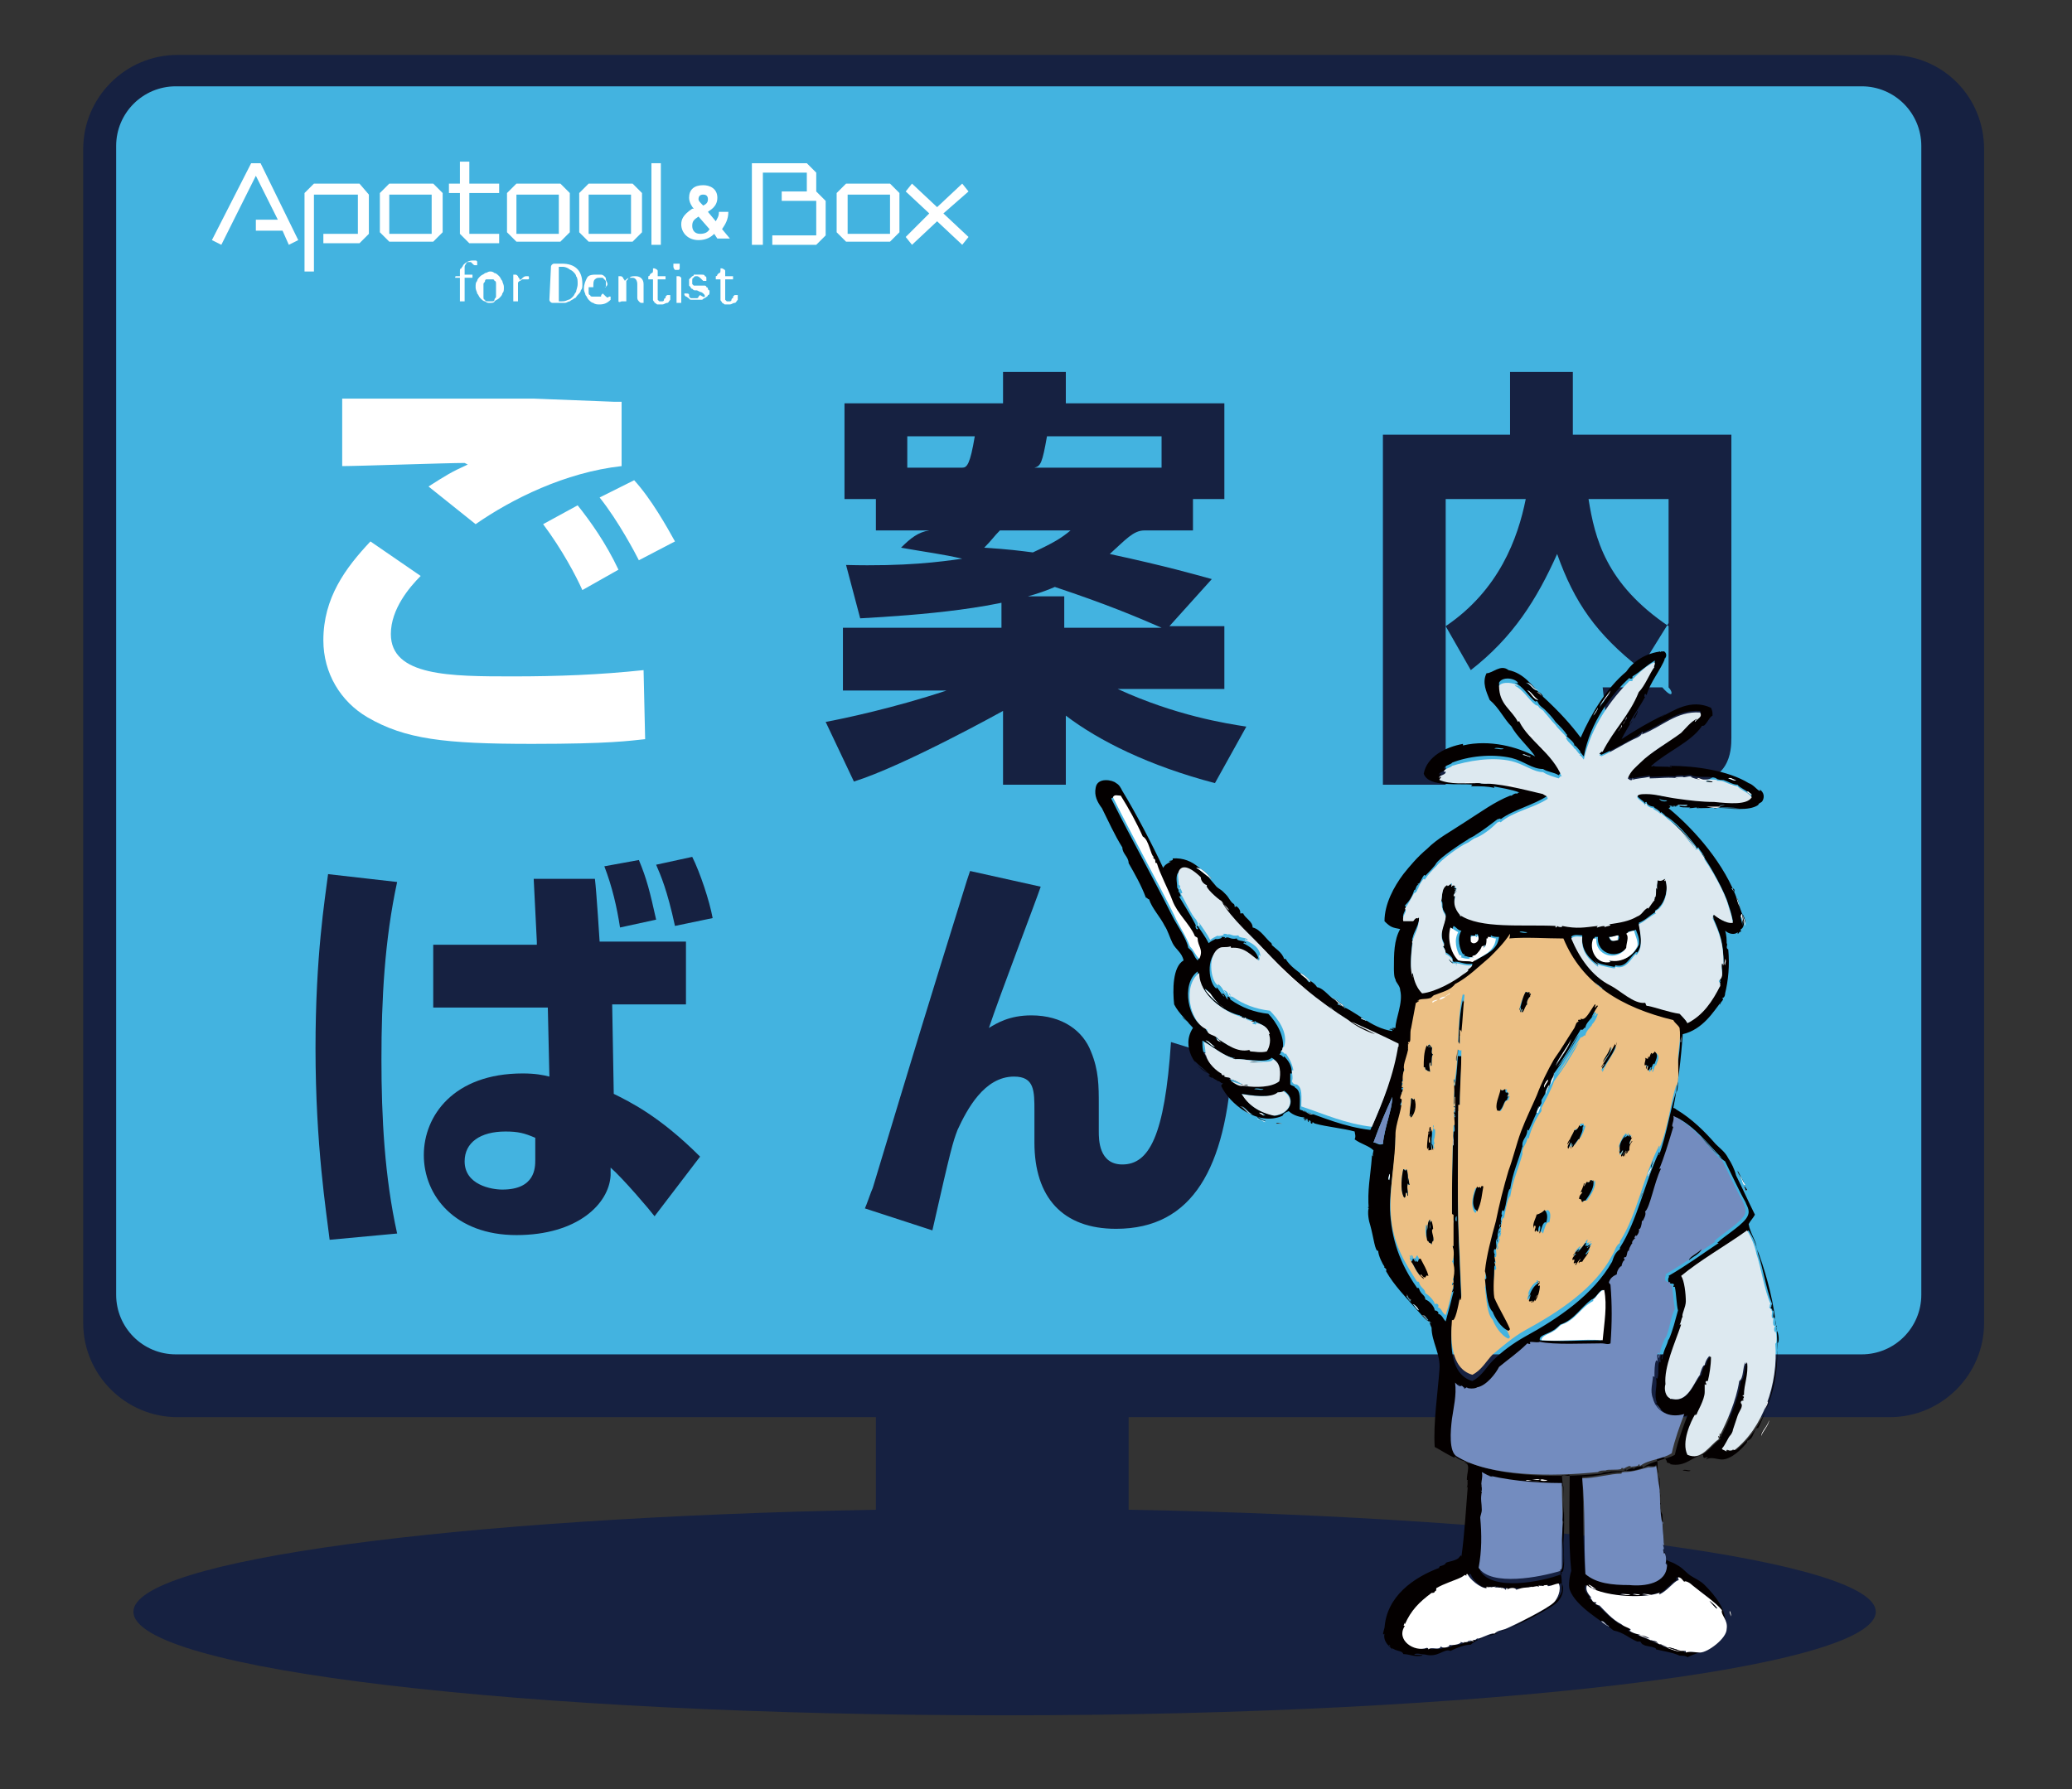 <?xml version="1.0" encoding="utf-8"?>
<!-- Generator: Adobe Illustrator 27.9.0, SVG Export Plug-In . SVG Version: 6.00 Build 0)  -->
<svg version="1.1" id="レイヤー_3" xmlns="http://www.w3.org/2000/svg" xmlns:xlink="http://www.w3.org/1999/xlink" x="0px"
	 y="0px" viewBox="0 0 132 114" style="enable-background:new 0 0 132 114;" xml:space="preserve">
<rect x="0" y="0" width="132" height="114" fill="#333333" stroke="none"/>
<style type="text/css">
	.st0{fill:#162141;}
	.st1{fill:#43B3E0;}
	.st2{fill:#FFFFFF;}
	.st3{fill:#040000;}
	.st4{fill:#DDE9F0;}
	.st5{fill:#ECC085;}
	.st6{fill:#738CBF;}
</style>
<g>
	<path class="st0" d="M71.9,96.2v-8H55.8v8c-26.7,0.5-47.3,3.2-47.3,6.5c0,3.7,24.8,6.6,55.5,6.6c30.6,0,55.5-3,55.5-6.6
		C119.5,99.5,98.8,96.7,71.9,96.2z"/>
	<path class="st1" d="M124.5,84.3c0,2.4-1.9,4.3-4.3,4.3H10c-2.4,0-4.3-1.9-4.3-4.3V9.6c0-2.4,1.9-4.3,4.3-4.3h110.2
		c2.4,0,4.3,1.9,4.3,4.3V84.3L124.5,84.3z"/>
	<g>
		<path class="st0" d="M120.4,3.5H11.3c-3.3,0-6,2.7-6,6v74.8c0,3.3,2.7,6,6,6h109.1c3.3,0,6-2.7,6-6V9.5
			C126.4,6.2,123.8,3.5,120.4,3.5z M122.4,82.5c0,2.1-1.7,3.8-3.8,3.8H11.2c-2.1,0-3.8-1.7-3.8-3.8V9.3c0-2.1,1.7-3.8,3.8-3.8h107.4
			c2.1,0,3.8,1.7,3.8,3.8V82.5L122.4,82.5z"/>
	</g>
	<path class="st2" d="M26.8,36.7c-0.7,0.7-1.9,2.1-1.9,3.7c0,2.7,3.8,2.7,7.8,2.7c2.8,0,5.5-0.1,8.3-0.4l0.1,4.4
		c-1,0.1-2.2,0.3-7.2,0.3c-5.6,0-8.1-0.3-10.5-1.7c-1.7-1-2.8-2.8-2.8-4.9c0-2.7,1.4-4.6,3-6.3L26.8,36.7z M39.1,25.6h0.5v4.1
		c-3.6,0.4-7,2.1-9.3,3.7l-3-2.4c1.1-0.7,1.4-0.9,2.5-1.4c-0.2-0.1-0.2-0.1-0.2-0.1c-1.1,0-6.8,0.2-7.8,0.2v-4.3
		c0.8,0,10.7,0,12.2,0L39.1,25.6z M37.1,37.6c-0.4-0.9-1.3-2.6-2.5-4.2l2.2-1.2c0.8,1,1.8,2.4,2.6,4.1L37.1,37.6z M40.7,35.7
		c-0.2-0.4-1.3-2.5-2.5-4l2.2-1.1c1.1,1.2,2.1,3,2.6,3.9L40.7,35.7z"/>
	<path class="st0" d="M55.8,33.8v-2h-2v-6.1h10.1v-2h4v2H78v6.1h-2v2h-3.1c-0.7,0-1.2,0.6-2.2,1.5c3.7,0.8,5.4,1.3,6.5,1.6l-2.7,3
		H78v4h-6.8c3.7,1.7,6.9,2.2,8.2,2.4l-2,3.6c-4.2-1.1-7.4-2.7-9.5-4.3v4.4h-4v-4.7c0,0-6.3,3.5-9.5,4.5l-1.8-3.8
		c1.1-0.2,4.4-0.9,7.7-2h-6.6v-4h10.1v-2h4v2h6.2c-1.6-0.7-3.5-1.5-6.8-2.6c-3.2,1.4-8.8,1.8-12.4,2L53.9,36c3.8,0.1,6-0.2,7.4-0.4
		c-1.3-0.3-2.2-0.4-3.9-0.7c0.6-0.6,1.1-1,1.8-1.1h-3.1H55.8z M61.3,29.8c0.3,0,0.5-0.2,0.8-2h-4.3v2H61.3z M63.7,33.8
		c-0.4,0.4-0.5,0.6-1,1.1c1.6,0.1,2.3,0.2,3.1,0.3c1.3-0.6,1.8-0.9,2.4-1.4H63.7z M74,29.8v-2h-7.3c-0.3,1.7-0.4,1.9-0.8,2H74z"/>
	<path class="st0" d="M92.1,39.9v10.1h-4V27.7h8.1v-4h4v4h10.1V47c0,0.9-0.1,2.9-2.9,2.9h-4.6l-0.7-6.1h3.8c0.7,0.8,0.7,0.3,0.4,0
		v-4.1l-1.8,2.9c-2.8-2.2-4.2-4.2-5.3-7.3c-1.3,2.9-2.8,5.3-5.5,7.4L92.1,39.9z M92.1,31.8v8.1c3.4-2.3,4.6-5.6,5.1-8.1H92.1z
		 M106.3,31.8h-5.1c0.4,2.5,1.1,5.4,5.1,8.1V31.8z"/>
	<g>
		<path class="st0" d="M39.5,59.1c-0.2-1.3-0.5-2.6-1-3.9l2.2-0.4c0.5,1.2,0.7,2,1.1,3.8L39.5,59.1z M43,59
			c-0.5-2.3-0.9-3.2-1.2-3.9l2.3-0.5c0.5,1,1.1,2.8,1.3,3.9L43,59z"/>
		<path class="st0" d="M25.3,56.2c-0.8,3.7-1,7.5-1,11.3c0,3.7,0.2,7.5,1,11.1l-4.3,0.4c-0.2-1.7-0.9-6-0.9-12.2
			c0-5.9,0.6-9.5,0.8-11.1L25.3,56.2z M34.2,60L34,56l3.9,0c0.1,0.8,0.3,4,0.3,4h5.5v4H39l0.1,5.7c1,0.5,2.9,1.4,5.5,4l-2.9,3.8
			c-0.3-0.4-2-2.4-2.8-3.1l0,0.5c-0.1,1.8-2.1,3.8-6,3.8c-3.9,0-5.9-2.5-5.9-5.1c0-2.5,1.9-5.2,6.3-5.2c0.8,0,1.3,0.1,1.7,0.2
			l-0.1-4.4h-7.3v-4H34.2L34.2,60z M34.1,72.5c-0.7-0.3-1.1-0.4-1.9-0.4c-1.6,0-2.6,0.7-2.6,1.9c0,1.5,1.7,1.8,2.4,1.8
			c2.1,0,2.1-1.4,2.1-1.9L34.1,72.5z"/>
	</g>
	<path class="st0" d="M66.3,56.5c-0.3,0.9-2.6,6.9-3.3,9c0.5-0.3,1.3-0.8,2.7-0.8c2,0,3.3,1,3.8,2.3c0.5,1.2,0.5,2.2,0.5,3.4v1.7
		c0,0.5,0,2.1,1.5,2.1c1.7,0,2.7-1.8,3.1-7.8l3.9,1.2c-0.4,6.8-2.5,10.7-7.4,10.7c-3.4,0-5.2-2-5.2-5.5v-1.3v-0.7
		c0-1.3,0-2.2-1.3-2.2c-1.9,0-3,2.1-3.6,3.4c-0.3,0.8-0.4,1.1-1.6,6.4l-4.3-1.4c0.1-0.2,0.4-1.1,0.5-1.3c2.9-9.6,3.2-10.6,6-19.6
		l0.2-0.6L66.3,56.5z"/>
	<g>
		<path class="st2" d="M95.3,47.8c0.1-0.1,0.4,0,0.6,0C95.7,47.8,95.4,47.7,95.3,47.8z"/>
		<path class="st3" d="M105.4,49c0.2-0.1,0.5,0,0.7,0C106,49.1,105.7,49,105.4,49z"/>
		<path class="st2" d="M95,49.9c-0.4,0.1-1.2,0-0.4,0C94.7,49.9,94.9,49.9,95,49.9z"/>
		<path class="st2" d="M105.8,51c0.1,0.1,0.3,0.1,0.5,0.1C106.2,51.1,105.8,51.1,105.8,51z"/>
		<path class="st2" d="M109.9,51.3C109.5,51.4,109.3,51.3,109.9,51.3L109.9,51.3z"/>
		<path class="st2" d="M110.3,56.6c0.1,0,0.1,0.2,0.2,0.2C110.4,56.8,110.4,56.7,110.3,56.6z"/>
		<path class="st2" d="M96.8,59.5c0.1-0.1,0.3,0,0.5,0C97.2,59.5,96.9,59.4,96.8,59.5z"/>
		<path class="st2" d="M103.1,59.6c0,0.1-0.1,0.2,0,0.3c-0.4,0.1-0.4,0.1-0.6-0.2C102.8,59.7,102.9,59.6,103.1,59.6z"/>
		<path class="st3" d="M92.3,61.1c0.1,0.1,0.2,0.2,0.3,0.3C92.5,61.4,92.3,61.2,92.3,61.1z"/>
		<path class="st3" d="M109.9,61.1c0.1,0,0,0.3,0,0.4C109.8,61.4,109.9,61.3,109.9,61.1z"/>
		<path class="st2" d="M107.1,66c0.1-0.1,0,0.3,0,0.4C107,66.5,107.1,66.1,107.1,66z"/>
		<path class="st3" d="M92.8,67.1c0.1-0.1,0,0.3,0,0.5C92.7,67.6,92.8,67.2,92.8,67.1z"/>
		<path class="st3" d="M79.6,67.7c0.2-0.1,0.6,0,0.9,0C80.3,67.7,79.9,67.7,79.6,67.7z"/>
		<path class="st3" d="M92.6,68.6c0.1-0.1,0,0.3,0,0.4C92.6,69.2,92.7,68.8,92.6,68.6z"/>
		<path class="st2" d="M79.9,69.5c0.1-0.1,0.4,0,0.6,0C80.4,69.5,80.1,69.4,79.9,69.5z"/>
		<path class="st4" d="M81.1,71.1c-0.9-0.2-1.6-0.7-2.1-1.4c0.6,0.1,1.9,0.3,2.3-0.1c0.2,0,0.3,0,0.4-0.1C82.6,70,82.2,71,81.1,71.1
			z"/>
		<path class="st2" d="M81.3,71.6c0.1-0.1,0.3,0,0.4,0C81.6,71.6,81.4,71.6,81.3,71.6z"/>
		<path class="st2" d="M92.6,72.4c0.1,0,0,0.4,0,0.6C92.5,73,92.6,72.5,92.6,72.4z"/>
		<path class="st2" d="M91,72.4c0.1-0.1,0,0.3,0,0.4C91,72.9,91,72.5,91,72.4z"/>
		<path class="st2" d="M111.1,75.6c0.1,0,0.1,0.2,0.2,0.2C111.2,76,111.2,75.7,111.1,75.6z"/>
		<path class="st2" d="M92.7,77.4c0.1-0.1,0,0.2,0,0.3C92.7,77.9,92.7,77.5,92.7,77.4z"/>
		<path class="st3" d="M107.2,93.7c0.1-0.1,0.3,0,0.5,0C107.6,93.8,107.4,93.7,107.2,93.7z"/>
		<path class="st2" d="M98.1,94.3c0.2-0.1,0.3,0,0.5,0C98.5,94.4,98.2,94.4,98.1,94.3z"/>
		<path class="st2" d="M103.2,101.6c0.2-0.1,0.5,0,0.7,0C103.7,101.7,103.4,101.6,103.2,101.6z"/>
		<path class="st2" d="M104,101.6c0.1-0.1,0.4,0,0.5,0C104.4,101.7,104.1,101.6,104,101.6z"/>
		<path class="st2" d="M104.6,101.6c0.1-0.1,0.4,0,0.6,0C105.1,101.7,104.8,101.6,104.6,101.6z"/>
		<path class="st3" d="M100.7,47c0.7-1.6,1.7-3.2,2.9-4.2c0.4-0.6,1.2-1.2,2.3-1.3c0,0.1-0.1,0-0.2,0c0.1,0.1,0.2,0,0.3,0
			c0.2,0.1,0.2,0.4,0,0.5c0.1,0,0.1-0.1,0.1-0.1c-0.3,0.8-1,1.6-1.2,2.4c-0.1-0.2-0.2,0-0.1,0.2c0,0,0-0.1,0-0.1
			c-0.3,0.6-0.7,1.1-1,1.7c0.1,0.1,0.2-0.2,0.2-0.2c-0.2,0.3-0.5,0.8-0.7,1.2c1.1-0.7,1.6-1,2.8-1.6c-0.1,0.1-0.2,0.1-0.3,0.2
			c0.8-0.4,1.9-1.2,3.2-0.6c0.1,0.2,0.1,0.3,0.1,0.5c-0.2,0.1-0.3,0.4-0.5,0.6c-0.1,0.1-0.2,0-0.2,0.1c-0.7,1-2.2,1.6-3.2,2.5
			c0,0.1,0.1,0,0.2,0c0,0.1-0.1,0-0.2,0c0.4,0.1,1,0,1.3,0.1c0-0.1-0.2,0-0.1-0.1c1.6,0,3.7,0.3,5,1.1c0.3,0.1,0.5,0.4,0.7,0.5
			c0,0,0.1-0.1,0-0.1c0.3,0.2,0.3,0.5,0.2,0.7c-0.1,0.2-0.2,0.1-0.3,0.3c-0.6,0.4-1.7,0.2-2.6,0.2c-0.1,0-0.2,0-0.2,0
			c0-0.1,0.1,0,0.2,0c0.1,0,0.2,0,0.2,0c0.1,0,0.2,0,0.2,0c0.3,0,0.6,0,1,0c-1-0.1-1.7,0-2.7,0c0-0.1,0.1,0,0.2,0
			c-0.2-0.1-0.4,0-0.7,0c0.3-0.1-0.4,0-0.6-0.1c0.1-0.2-0.2,0-0.5,0c-0.1-0.1,0.2,0,0.3,0c-0.1-0.1-0.4,0-0.5-0.1
			c0.1,0.1,0.2,0.1,0,0.2c1.7,1.4,3.6,3.6,4.4,5.9c0.1,0.4,0.4,1,0.4,1.4c0,0.2-0.1,0.4-0.2,0.4c0,0,0,0.1,0,0.2
			c-0.1-0.1-0.1,0.1-0.2,0.1c0,0,0,0,0-0.1c-0.2,0.2-0.6,0.1-0.8-0.1c0.1,0.3,0.1,0.6,0.1,0.9c0,0,0-0.1,0-0.1
			c0.1,0.1-0.1,0.3,0.1,0.4c0.1,1,0,2-0.2,2.8c0,0.2-0.1,0.3-0.2,0.3c0.2,0.1-0.1,0.2-0.1,0.4c-0.1,0,0,0,0-0.1
			c-0.4,0.5-1.1,1.7-2.4,2c-0.1,1.5-0.3,3.2-0.6,4.7c0,0,0.1,0,0.2,0.1c1,0.6,1.8,1.4,2.5,2.2c0.3,0.3,0.6,0.5,0.8,0.9
			c0.2,0.3,0.4,0.7,0.5,1.1c0.4,0.8,0.8,1.7,1.2,2.5c-0.1,0.2-0.3,0.4-0.4,0.6c0.1,0.6,0.5,1.1,0.5,1.5c0.5,1.3,1,3,1.2,4.6
			c0.4,2.4-0.2,5.2-1.1,6.9c-0.2-0.1-0.3,0.6-0.5,0.7c0,0-0.1,0.1-0.2,0.1c0,0,0,0.1,0,0.1c-0.3,0.4-1,1.1-1.6,1.1
			c-0.3,0-0.7-0.2-1,0c0-0.1,0.1-0.1,0.1-0.1c0-0.1-0.2,0-0.2,0c-0.1,0-0.1-0.1-0.1-0.2c-0.7,0.1-1.1,0.8-2.1,0.6
			c0.1,0-0.1-0.1-0.2-0.1c0-0.2-0.2-0.3-0.4-0.5c0,0.1-0.2,0.1-0.3,0.2c0.2,0.3,0,0.7,0.2,1c-0.2-0.3,0,0.2,0,0.4c0.1,0,0-0.1,0-0.2
			c0,0.1,0.1,0.7,0,1c0.2,0.2-0.1,0.6,0.1,0.7c-0.1,0.3,0,0.5,0.1,0.7c0.1,0.9-0.2,2.2,0.2,2.8c0.1,0.2,0.4,0.2,0.7,0.4
			c0.4,0.2,0.6,0.5,0.9,0.7c0.3,0.2,0.6,0.3,0.9,0.6c0.7,0.7,1.4,1.6,1.3,2.5c0,0.3-0.2,0.8-0.4,1.1c-0.5,0.6-1.2,0.6-2,1
			c-0.1-0.1-0.3-0.1-0.5-0.1c-0.4-0.2-1.1-0.3-1.5-0.4c0,0,0-0.1-0.1-0.1c-0.2-0.1-0.6-0.1-0.7-0.2c-0.1,0-0.2-0.2-0.2-0.2
			c-0.1,0-0.1,0-0.2,0c-0.5-0.2-0.9-0.6-1.5-0.7c-0.7-0.6-2.4-1.5-2.8-2.6c-0.1-0.3,0-0.9,0.1-1.2c-0.2-1.9-0.1-4.3-0.1-6.1
			c-0.1-0.1-0.3,0.1-0.5,0c0.1,0.9,0.2,2.3,0,2.9c0,0,0.1,0,0.1,0.1c-0.3,1,0.3,2.4-0.2,3.2c0.1,0.2,0.1,0.6,0.1,1.2
			c-0.3,0.9-1.6,1.4-2.5,1.9c-0.3,0.2-1,0.6-1.3,0.6c0,0,0.1-0.1,0,0c-0.3,0.3-1.5,0.4-2,0.9c-0.4,0-0.9,0.2-1.3,0.4
			c-0.4-0.2-0.8,0.5-1.7,0.2c0,0.1,0.1,0,0.2,0c-0.2,0.1-0.5-0.1-0.8,0c0,0.1,0.6,0,0.5,0.1c-0.5,0.1-0.8-0.1-1.2-0.1
			c-0.1-0.3-0.6-0.1-0.9-0.6c-0.1,0.1,0.2,0.1,0.2,0.3c-0.2-0.2-0.6-0.5-0.5-1c-0.2,0.2,0-0.3,0-0.4c0,0,0,0.1,0,0.1
			c0.1-2.1,1.9-3.3,3.5-3.9c-0.1,0,0.1-0.1,0-0.1c0.1,0,0.4-0.1,0.4-0.2c0.1-0.1,0.5-0.1,0.8-0.3c0.1-0.1,0.2-0.3,0.2-0.1
			c0.2-1.4,0.3-3.2,0.4-4.4c0-0.1-0.1,0-0.1,0c0.1,0,0.1-0.3,0.1-0.5c-0.1,0,0,0.1,0,0.2c-0.2-0.4,0.3-1.2-0.2-1.3
			c0.1-0.1,0.2,0.1,0.3,0c-0.4-0.1-0.7-0.2-0.9-0.4c-0.1,0,0,0.1,0,0.1c-0.5-0.2-0.9-0.5-1.3-0.7c-0.1-1.5,0.2-3.5,0.3-4.9
			c0.1-1-0.5-1.8-0.5-2.7c-0.1-0.2-0.1-0.3-0.2-0.5c-0.1,0,0,0.1,0,0.1c-0.3-0.2-0.5-0.5-0.7-0.7c-0.7-0.8-1.5-1.6-2-2.5
			c0.1-0.2-0.2-0.2-0.1-0.3c-0.1-0.1-0.4-0.7-0.4-1c-0.2,0.1-0.3-0.9-0.5-1.6c-0.1-0.3-0.2-0.8-0.1-1.2c-0.1,0,0,0.1,0,0.2
			c-0.1-1.3,0.1-2.1,0.2-3.4c0-0.1,0-0.1,0.1,0c-0.1-0.1,0-0.3,0-0.4c-0.3-0.3-0.8-0.4-1.2-0.7c0.1-0.2,0-0.4,0-0.5
			c-0.7-0.2-1.8-0.3-2.5-0.5c-0.1,0-0.2-0.2-0.2,0c-0.2,0,0-0.2-0.2-0.2c-0.1,0,0,0.1,0,0.1c-0.1,0-0.1-0.1-0.1-0.2
			c-0.2,0,0,0.1-0.1,0.1c0-0.2,0,0-0.1,0c0-0.1,0-0.1,0.1-0.1c-0.1-0.1-0.3,0.1-0.1-0.1c-0.2,0-0.7-0.1-1-0.4
			c-0.2,0.1-0.3,0.1-0.4,0.3c-1.6,0.7-3.4-0.8-3.9-1.9c0-0.1,0.1-0.1,0.1-0.2c-0.1,0.1-0.2-0.2-0.4-0.1c0.3,0-0.2-0.1-0.3-0.3
			c0,0.1,0.1,0.1,0.1,0.1c-0.1,0-0.3-0.1-0.3-0.2c0,0,0,0,0.1,0c-0.3-0.3-0.7-0.6-1-0.9c0.1,0.3,0.6,0.6,0.9,0.8
			c-0.8-0.3-1.8-1.7-1-2.9c-0.2-0.3-0.5-0.5-0.7-0.7c0.2,0.1,0.5,0.5,0.7,0.7c-0.3-0.4-0.9-0.9-1.2-1.5c-0.1-0.9-0.1-2.4,0.6-2.8
			c-0.1-0.5-0.5-0.7-0.7-1.1c-0.2-0.4-0.3-0.8-0.5-1.1c-0.3-0.6-0.8-1.1-1-1.7c-0.1,0-0.1-0.1-0.2-0.1c-0.3-0.8-0.7-1.5-1.1-2.2
			c0-0.4-0.4-0.6-0.4-1c-0.5-0.8-0.9-1.7-1.3-2.5c-0.3-0.4-0.5-0.8-0.4-1.3c0.1-0.7,1.1-0.5,1.3-0.3c0.2,0.1,0.3,0.3,0.4,0.5
			c0.8,1.3,1.9,3.4,2.6,4.9c0.1-0.2,0.3-0.3,0.5-0.4c0,0-0.1,0-0.1,0c-0.1-0.1,0.3,0,0.2-0.2c1.4-0.1,2.1,1,2.8,1.8
			c0.1,0.1,0.3,0.2,0.4,0.3c0.1,0.1,0.1,0.1,0.2,0.2c0.2,0.2,0.3,0.5,0.5,0.6c0.1,0.1,0,0.2,0.1,0.2c0-0.2,0.4,0.2,0.3,0.4
			c0.1,0,0.1,0,0.2,0c0.1,0.3,0.6,0.5,0.6,0.9c0.5,0.1,0.9,0.8,1.2,1c0,0.1,0.1,0.1,0,0.1c0.2,0.2,0.7,0.5,0.8,0.9c0,0,0.1,0,0.1,0
			c0.3,0.5,0.8,0.8,1.3,1.2c0,0.1,0.1,0.2,0.2,0.3c0.1-0.1-0.1-0.2-0.2-0.2c0.2,0,0.6,0.3,0.7,0.5c0,0,0,0,0,0
			c0.5,0.1,0.8,0.7,1.3,0.9c0,0.1,0.1,0.1,0,0.2c1.2,0.4,2.1,1.5,3.5,1.7c0-0.1-0.1-0.1-0.2-0.1c0.1-0.1,0.2,0,0.3,0
			c0-0.1-0.2,0-0.1-0.1c0.1,0,0.1,0,0.2,0c0-0.6,0.5-1.6,0.3-2.4c0-0.3-0.3-0.5-0.3-0.7c-0.1-0.1-0.1-0.6-0.1-0.7
			c0-0.9,0-1.8,0.4-2.5c-0.5-0.1-0.6-0.1-1-0.5c0-1.1,0.6-2.2,1.2-3c0.4-0.5,0.9-1.1,1.5-1.6c0.7-0.7,1.5-1.1,2.4-1.7
			c1.1-0.7,1.9-1.3,2.9-1.7c0.1,0,0.1,0,0.1,0c0.1-0.1,0.3-0.2,0.4-0.1c-0.1-0.1,0.1-0.1,0.1-0.1c-0.5-0.2-1.2-0.3-1.7-0.4
			c0,0,0.1,0,0.1,0.1c-0.5-0.1-0.8-0.1-1.4-0.1c-0.1,0-0.1,0,0-0.1c-0.8-0.1-2.8,0.2-3.1-0.7c0.2-1.1,1.4-1.7,2.5-1.9c0,0,0,0,0,0.1
			c1.7-0.4,3.5,0.1,4.6,0.7c-0.4-0.6-1.2-1.3-1.5-1.9c-0.5-0.5-0.8-1.2-1.4-1.7c-0.2-0.5-0.5-1.1-0.2-1.7c0.4,0,0.9-0.6,1.4-0.2
			c0,0,0,0,0,0c0,0,0,0,0,0c1,0.2,1.5,1,2.1,1.6C99.4,45.4,100.1,46.2,100.7,47z M112.1,91.5c0.2-0.3,0.5-0.7,0.5-1
			C112.6,90.9,112.2,91.2,112.1,91.5z M90,83.1c0.1,0.1,0.2,0.3,0.4,0.4C90.3,83.3,90.1,83.1,90,83.1z M89.6,82.6
			c0.1,0.1,0.2,0.4,0.3,0.3C89.7,82.8,89.7,82.5,89.6,82.6z M77.2,56c-0.3-0.3-0.6-0.7-1-0.7C76.6,55.5,76.8,55.8,77.2,56z
			 M82.9,62.1c0.1,0.1,0.4,0.3,0.6,0.5C83.4,62.3,82.6,61.8,82.9,62.1z M85.5,64.1c0.2,0.2,0.3,0.2,0.1,0c-0.2-0.2-0.6-0.5-0.7-0.5
			C85.1,63.7,85.2,63.9,85.5,64.1z M104,43.1c0-0.2,0,0.1,0,0.1c0,0-0.1,0.1-0.2,0c-1.1,1-2.5,2.8-2.9,5c-0.1-0.1-0.2-0.3-0.3-0.3
			c0,0,0.1,0,0.1,0c-0.1-0.1-0.3-0.4-0.4-0.4c0-0.2-0.3-0.4-0.5-0.6c0,0,0.1-0.1,0-0.1c-0.1-0.2-0.4-0.5-0.7-0.8
			c-0.2-0.3-0.5-0.6-0.7-0.8c-0.1-0.1-0.3-0.2-0.4-0.4c-0.1-0.2-0.1-0.1-0.2-0.1c-0.4-0.3-0.8-1-1.3-1.2c0.1,0,0.2,0.1,0.2,0
			c-0.2-0.3-1-0.4-1.2,0c0,1.2,0.8,1.5,1.2,2.3c0,0,0.1-0.1,0.1,0c0.6,1.2,2.1,2.1,2.7,3.5c-0.1-0.1-0.1,0-0.2,0.1
			c-0.3-0.2-0.7-0.2-1-0.4c-0.7,0-1.2-0.5-2-0.7c-1.3-0.3-2.8-0.1-3.8,0.3c0,0.1-0.6,0.2-0.5,0.4c0,0,0.1-0.1,0.1,0
			c-0.1,0.2-0.5,0.2-0.4,0.4c0,0,0-0.1,0.1-0.1c0,0.1-0.1,0.1-0.1,0.2c0.7,0.2,1.6,0.1,2.4,0.2c1.6,0.1,3,0.4,4.2,0.7
			c0,0.2,0.3,0.2,0.3,0.3c-0.9,0.6-2.2,0.9-3,1.5c0-0.1-0.1,0-0.2,0c-0.4,0.3-0.9,0.7-1.4,1c-0.1,0.1-0.4,0.2-0.5,0.3
			c-0.5,0.3-1.7,1.1-2,1.5c-0.1,0.2-0.5,0.6-0.7,0.8c0,0-0.1-0.1-0.1,0c-0.1,0.1-0.2,0.4-0.3,0.5c0,0-0.2,0,0,0.1
			c-0.2-0.1-0.2,0.4-0.3,0.3c-0.1,0.3-0.2,0.6-0.6,1c0.2,0.2-0.2,0.5-0.1,0.8c0.1,0.1,0.4,0,0.6,0c0.1-0.1,0.1-0.2,0.3-0.2
			c0.1,0.1,0.1-0.1,0.1,0c0.1,0.6-0.4,1.1-0.4,1.5c0,0,0-0.1,0-0.1c0,0.1-0.1,0.2,0,0.2c0,0,0-0.1,0-0.1c-0.1,0.8-0.2,1.9,0,2.3
			c0-0.1-0.1-0.2,0-0.3c0.1,0.6,0.3,1,0.6,1.4c0.9-0.1,2.1-0.8,2.6-1.2c0.1-0.1,0.5-0.3,0.3-0.3c0.1-0.1,0.3-0.1,0.3-0.3
			c-0.5,0.1-0.9-0.2-1.2-0.1c0.1,0,0.3,0.1,0.2,0.1c-0.1-0.1-0.2-0.1-0.3-0.2c0.2-0.1-0.3-0.5-0.4-0.5c0-0.1-0.1-0.3-0.2-0.5
			c0.1,0,0.1,0,0.1-0.1c-0.4-0.7,0.1-1.3,0.1-1.8c0-0.1-0.2-0.3-0.2-0.5c0-0.2,0-0.4-0.1-0.4c0.1-0.2,0-0.9,0.4-1.1
			c0,0.2,0.2-0.2,0.3-0.1c0,0.1-0.2,0.1,0,0.2c0-0.1,0.1-0.1,0.2,0c0.1,0.1-0.2,0.1,0,0.2c0-0.1,0.1-0.1,0.1-0.1
			c0,0.1-0.2,0.4-0.1,0.3c0,0,0.1-0.2,0.1-0.1c0,0.1-0.1,0.2-0.2,0.3c0.1,0,0.1,0,0.1,0.1c-0.2,0.5,0.3,1.1,0.4,1.2
			c0,0-0.1,0-0.1-0.1c1.3,0.9,4,0.7,6.1,0.7c0,0,0,0,0,0.1c0.1,0,0.1-0.1,0.1-0.1c0.1,0.1,0.4,0.2,0.3,0c1.1,0.2,1.4,0.1,2.3,0
			c0,0.1-0.1,0.1,0,0.1c-0.1-0.1,0.6-0.2,0.4,0c0.1-0.1,0.6-0.1,0.3-0.2c0.7-0.1,1.3-0.3,1.8-0.5c0.2-0.1,0.4-0.4,0.6-0.5
			c0,0,0.1,0.1,0.1,0c0.1-0.1,0.4-0.6,0.4-0.5c0-0.2,0-0.1,0-0.1c0.1-0.2-0.1,0,0-0.1c0.2-0.1,0-0.9,0.2-0.5c-0.1-0.2,0-0.4,0-0.6
			c0.2,0.1,0.3-0.1,0.5-0.1c-0.1,0.1,0,0.2,0,0.1c0.2,0.6,0,1.4-0.4,1.8c-0.1,0.2-0.4,0.2-0.2,0.3c-0.4,0.2-0.6,0.5-1.1,0.7
			c0.1,0.6,0.3,1.4-0.1,1.9c0,0-0.1-0.1-0.1,0c-0.4,0.3-0.6,1-1.3,0.8c0,0.1,0,0.1-0.1,0.1c-0.5-0.1-1.1-0.2-1.2-0.4
			c0,0.1,0.3,0.2,0.2,0.3c-0.5-0.4-1.1-0.9-1-1.9c-0.1,0-0.6-0.1-0.7,0.1c0.5,1.2,1.3,2.4,2.5,3c0.6,0.4,1.5,1.2,2.2,1.1
			c0.2,0.1,0,0.1,0.2,0.2c0.6,0.1,1.4,0.4,2,0.5c0.1,0.2,0.3,0.4,0.5,0.6c0.9-0.6,1.6-1.4,2.1-2.4c0,0,0,0.1,0,0.1
			c0-0.2-0.1-0.3,0-0.2c0-0.1,0-0.2-0.1-0.2c0.4-0.3,0.1-0.7,0.2-1.1c0.1,0,0,0.1,0.1,0.1c0-1.3-0.2-1.9-0.7-3
			c0.1-0.1,0.1,0.1,0.1,0c-0.1-0.1-0.1-0.2,0-0.2c0.1,0.2,0.8,0.7,1.2,0.5c-0.1-0.5-0.2-0.8-0.3-1.1c-0.2-0.7-1.1-2.4-1.7-3.2
			c0.1,0,0.2,0.3,0.2,0.2c-0.1-0.2-0.3-0.4-0.4-0.6c-0.1,0-0.1,0.1-0.2,0c0,0,0.1,0,0.1,0c-0.6-0.8-1.3-1.6-2.1-2.1
			c0.7,0.6,1.5,1.3,2,2.1c-0.8-0.9-1.6-1.9-2.5-2.5c0.1,0.1,0.4,0.2,0.3,0.3c-0.1-0.2-0.6-0.4-0.4-0.4c-0.2,0-0.5-0.1-0.5-0.3
			c-0.2,0,0,0.1-0.1,0.1c-0.1-0.2-0.4-0.3-0.5-0.5c0-0.2,0.3-0.2,0.6-0.2c0.5,0.1,1.2,0.3,2,0.3c0.7,0.1,1.5,0.2,2.3,0.2
			c1,0,2.2,0.1,2.4-0.3c-0.2-0.3-0.8-0.5-0.9-0.7c-0.3,0-0.6-0.2-0.9-0.3c-0.2,0-0.3,0-0.5-0.1c0,0,0.1,0,0.1,0
			c-0.6-0.2-1.1,0-1.7-0.2c0,0,0.1,0,0.1,0c-0.2-0.1-0.5,0.1-0.6,0c0,0,0.1,0,0.1,0c-0.2,0-0.9,0-0.4,0.1c-0.5-0.1-1.1,0-1.8,0
			c0,0,0,0,0-0.1c-0.5,0.1-0.8,0.1-1.1,0.2c0-0.1,0.1-0.1,0-0.1c0,0.2-0.3,0-0.3,0c0.1-0.5,0.5-0.7,0.8-1c0.8-0.6,1.8-1.2,2.6-1.9
			c0.4-0.3,0.6-0.7,1-0.9c0,0.1-0.2,0.2-0.1,0.2c0.1-0.2,0.5-0.3,0.3-0.6c-1.5-0.1-2.4,0.9-3.7,1.4c0,0,0.1-0.1,0-0.1
			c0,0.1-0.2,0.2-0.3,0.3c-0.7,0.4-1.6,0.9-2.3,1.2c0-0.1-0.1,0-0.1-0.1c0.1-0.1,0,0,0-0.1c0.1-0.1,0-0.1,0.2-0.1
			c0.6-1.4,1.7-2.3,2.3-3.8c0.4-0.4,0.6-1.3,1-1.6c-0.1-0.1,0.1-0.3,0-0.3C104.9,42.4,104.5,42.8,104,43.1z M98,44.6
			c-0.3-0.1-0.5-0.6-0.7-0.6C97.5,44.1,97.7,44.6,98,44.6z M110.7,50.2c-0.2-0.1-0.5-0.3-0.7-0.2C110.3,50,110.6,50.2,110.7,50.2z
			 M108.6,49.7c-0.2,0-0.4-0.2-0.5-0.1C108.2,49.6,108.4,49.8,108.6,49.7z M97.9,44c-0.2-0.1-0.4-0.5-0.7-0.5
			C97.5,43.6,97.7,44,97.9,44z M101.9,45.1c0.2-0.4,0.6-0.7,0.7-1C102.3,44.4,102,44.8,101.9,45.1z M98.3,44.4
			c0-0.1-0.2-0.3-0.3-0.3C98.1,44.2,98.2,44.3,98.3,44.4z M96.7,45.9c-0.1-0.2-0.5-0.7-0.5-0.7C96.3,45.4,96.7,45.8,96.7,45.9z
			 M101.5,45.6c0.1-0.1,0.3-0.4,0.3-0.5C101.7,45.3,101.6,45.4,101.5,45.6z M103.4,46.2c0-0.2,0.3-0.3,0.2-0.5
			C103.6,45.9,103.4,46.1,103.4,46.2z M103.1,46.6c0-0.1,0.3-0.3,0.2-0.4C103.3,46.4,103.1,46.5,103.1,46.6z M97.7,46.9
			c-0.1,0-0.4-0.3-0.3-0.2C97.5,46.8,97.6,47,97.7,46.9z M98.5,47.8c-0.2-0.1-0.3-0.4-0.5-0.3C98.2,47.5,98.3,47.9,98.5,47.8z
			 M95.8,47.7c-0.2,0-0.5-0.1-0.6,0C95.4,47.7,95.7,47.8,95.8,47.7z M97.5,48.2c-0.2,0-0.4-0.2-0.5-0.1
			C97.2,48.1,97.5,48.3,97.5,48.2z M110.6,49.7c-0.2,0-0.4-0.2-0.5-0.1C110.2,49.6,110.5,49.8,110.6,49.7z M94,49.8
			c-0.2,0-0.7,0-0.7,0C93.6,49.9,94.1,49.9,94,49.8C94,49.9,94,49.9,94,49.8z M94.6,49.9c-0.8,0,0.1,0.1,0.4,0
			C94.9,49.9,94.7,49.9,94.6,49.9z M96.5,50.1c0.2,0-0.4-0.2-0.4-0.1C96.3,50.1,96.4,50.1,96.5,50.1z M111.6,50.6
			c-0.1,0-0.3-0.3-0.3-0.1C111.4,50.5,111.5,50.7,111.6,50.6z M76.2,59.9c0-0.1-0.1-0.1-0.2-0.2c-0.3-0.7-1.1-1.4-1.4-2.2
			c-0.3-0.8-0.7-1.7-1-2.4c-0.2-0.1,0-0.2-0.2-0.3c0,0,0-0.1-0.1-0.1c0-0.1,0.1,0,0.1,0c-0.2-0.1-0.3-1.1-0.7-1.3
			c-0.4-0.9-0.9-1.8-1.4-2.6c-0.2,0-0.5,0-0.5,0.1c1.3,2.6,2.7,5.1,3.9,7.5c0.3,0.6,0.9,1.4,1,2c0.4,0.3,0.3,0.5,0.6,0.8
			C76.7,60.5,76.3,60.3,76.2,59.9z M106.2,51c-0.2,0-0.3,0-0.5-0.1C105.8,51.1,106.2,51.1,106.2,51z M107.2,51.3
			c-0.9-0.1,0.3,0.2,0.3,0C107.3,51.3,107.3,51.3,107.2,51.3z M109.9,51.3C109.3,51.3,109.5,51.4,109.9,51.3L109.9,51.3z
			 M109.7,51.5c0.3,0-0.1,0-0.1,0c-0.2,0-0.8,0-0.8,0C109.2,51.5,109.5,51.5,109.7,51.5z M76.4,56.1c-0.3-0.3-1.1-1-1.4-0.4
			c-0.1,0.3,0,0.6,0,0.9c0-0.1,0.2,0.3,0,0.2c0,0,0-0.1,0-0.1c0,0.1,0.1,0.2,0.1,0.1c0.1,0.2,0.2,0.4,0,0.3c0.3,0.5,0.8,1.3,1,1.7
			c0,0,0.1,0.2,0.1,0.2c-0.1-0.1,0,0.3,0.1,0.2c0.1-0.1-0.2-0.1,0-0.2c0.2,0.3,0.5,0.7,0.7,1.1c0.1-0.1,0.3-0.2,0.5-0.3
			c-0.2,0.1,0.5,0,0.3-0.1c0.2,0,0.3,0,0.2,0.1c0.3-0.2,0.3,0.1,0.8,0c0,0.2,0.5,0.1,0.6,0.3c-0.1,0-0.1-0.1-0.2,0
			c0.4,0.2,0.9,0.5,1,1.1c0-0.1-0.1-0.2-0.1-0.1c0.1,0.1,0.1,0.2,0,0.3c-0.5-0.4-0.9-0.9-1.8-0.8c0.1-0.1,0,0,0-0.1
			c-0.3,0.1-0.5,0-0.7,0.1c-0.8,0.4-0.6,2.1-0.1,2.4c0,0,0,0,0-0.1c0.2,0.2,0.4,0.6,0.5,0.6c0-0.1-0.2-0.1-0.1-0.2
			c0.2,0.1,0.2,0.4,0.4,0.4c-0.1,0-0.1-0.1-0.1-0.2c0.2,0,0.2,0.3,0.2,0.2c0,0,0,0,0,0c0.7,0.5,1.5,0.8,2.4,0.9
			c0.5,0.5,1.1,1.5,0.9,2.3c0,0,0,0,0,0c-0.2,0.1,0,0.1-0.2,0.3c0.2,0,0.3,0.3,0.3,0.1c0.3,0.3,0.5,0.6,0.5,1.1c-0.1,0-0.1,0-0.1,0
			c0,0.3,0,0.5,0,0.7c0.1,0.1,0.3,0.1,0.3,0.2c0.4,0.2,0.3,0.8,0.3,1.4c1.5,0.5,2.8,1.1,4.5,1.3c0.7-1.6,1.4-3.3,1.7-5.3
			c0,0.1,0,0.2,0,0.2c0-0.1,0-0.2,0-0.2c-1-0.4-2.2-0.9-3-1.4c0.4,0.3,1,0.5,1.5,0.8c-0.6-0.2-1.2-0.6-1.7-0.9
			c-1.9-1.3-3.6-2.6-5.1-4.2c-1-1.1-2.4-2.3-3-3.4c0.1,0.3,0.3,0.4,0.5,0.6c-0.1-0.1-0.2-0.4-0.5-0.6c-0.1-0.1-1.1-0.9-0.9-1
			C76.8,56.4,76.5,56.2,76.4,56.1z M78.7,58.7c1.5,1.5,3,3.3,4.6,4.5C81.7,61.9,80.2,60.1,78.7,58.7z M110.5,56.8
			c0-0.1,0-0.2-0.2-0.2C110.4,56.7,110.4,56.8,110.5,56.8z M110.9,57.8c-0.2-0.2-0.1-0.5-0.3-0.6C110.7,57.3,110.7,57.7,110.9,57.8z
			 M110.9,58.4c0,0.2,0.1,0.4,0.1,0.6c0,0,0.1,0,0,0C111,58.7,111,57.9,110.9,58.4z M111.2,58.9c0-0.3-0.1-0.5-0.2-0.7
			C111.1,58.5,111.1,58.8,111.2,58.9z M94.6,60.2c-0.1,0.3-0.3,0.4-0.4,0.6c0-0.1,0.1-0.1,0.1-0.1c-0.1,0.1-0.5,0.1-0.2,0.2
			c-0.2,0.1-0.5,0-0.2,0.1c-0.5,0-0.4-0.1-0.7-0.1c0.1,0,0.1,0,0.1-0.1c-0.2,0-0.1,0-0.1,0c-0.2-0.3-0.4-1-0.1-1.5
			c-0.2,0-0.3-0.2-0.5-0.3c-0.3,0.7-0.1,1.7,0.5,2.1c0.5,0.1,0.6,0,0.9,0.1c0.6-0.4,1.4-0.6,1.5-1.5c-0.2,0-0.4,0-0.5-0.1
			c-0.1,0.1,0.1,0.1-0.1,0.1c0.1,0.2,0,0.5-0.2,0.6C94.5,60.3,94.7,60.2,94.6,60.2z M103.7,59.4c0.2,0.2,0,0.6,0,0.9
			c-0.6,0.9-2,0.5-1.9-0.6c-0.1,0-0.1,0-0.2,0c-0.3,0.7,0.2,1.7,1.1,1.5c0,0-0.1,0-0.1-0.1c0.9,0.3,1.6-0.4,1.8-0.9c0,0,0,0.1,0,0.1
			c0.1-0.5-0.1-0.8-0.2-1.1C104.3,59.3,103.8,59.3,103.7,59.4z M97.3,59.4c-0.2,0-0.4-0.1-0.5,0C96.9,59.4,97.2,59.5,97.3,59.4z
			 M93.7,59.6c0,0.1,0,0.2,0,0.3c0.2,0.3,0.7-0.1,0.4-0.4c0,0.1-0.1,0-0.1,0C94,59.7,93.9,59.6,93.7,59.6z M102.5,59.7
			c0.1,0.3,0.2,0.3,0.6,0.2c0-0.1,0.1-0.1,0-0.3C102.9,59.6,102.8,59.7,102.5,59.7z M96.2,59.9c-0.4,0.5-0.8,1-1.3,1.5
			c-0.6,0.6-1.3,1.3-2.2,1.7c-0.3,0.4-0.8,0.5-1.3,0.7c-0.1,0.1-0.2,0.2-0.3,0.2c-0.3,0.1-0.7,0-0.8,0.2c0.1,0,0.1-0.1,0.1,0
			c-0.1,0-0.1,0.1-0.2,0.1c0,0.5-0.2,1.1-0.3,1.6c0,0.3,0,0.8-0.1,0.9c0,0-0.1,0-0.1,0c0,0.1,0.1,0.1,0,0.2c0,0,0-0.1,0-0.1
			c0,0.1,0,0.2,0,0.4c-0.1,0.4-0.4,1-0.2,1.3c-0.1,0-0.3,0.6-0.1,0.7c-0.2,0-0.1,0.2,0,0.1c-0.1,0.2,0,0.2-0.1,0.2
			c0,0.2,0.1,0,0.1,0.1c0,0.2-0.1,0.5-0.2,0.7c0,0,0.1,0,0.1,0.1c0,0.6-0.4,1.4-0.4,2.2c0,1.6-0.5,3.4-0.3,5c0.2,2,1,3.4,1.7,4.4
			c0-0.1,0.1,0,0.1,0c0.1,0.4,0.4,0.4,0.4,0.7c0.3,0.1,0.6,0.5,0.6,0.7c0.2,0,0.3,0.2,0.2,0.2c0.3,0.1,0.3,0.3,0.5,0.5
			c0.2-0.7,0.4-1.5,0.5-1.9c0-0.1-0.1,0.1-0.1,0c0.1-0.1,0-0.4,0.1-0.1c0-0.1,0-0.4-0.1-0.2c0.1-0.3,0.2-1.1,0-1.2
			c0.2-0.2,0.1-0.9,0-1c0,0,0,0,0.1,0c-0.1-0.5-0.1-1.7,0-2c0,0-0.1-0.1-0.1-0.1c0-1.6,0-3.8,0.1-5.6c0.2,0.1-0.1-0.8,0.1-1.1
			c0.1,0.1-0.1,0.1,0,0.2c0.1-0.2-0.1-0.2-0.1-0.3c0-0.2,0,0,0.1,0c0-0.2,0-0.4,0-0.6c-0.1-0.1,0,0.4-0.1,0.5c0-0.6,0.1-1,0-1.6
			c0.1-0.1,0.1,0.1,0.1-0.1c0.3-1.8,0.1-3.8,0.5-5.4c0,0.2,0.1,0.1,0.1,0.1c0,0.9-0.1,1.3-0.2,2.4c0-0.1,0-0.2-0.1-0.2
			c0,0.4,0,0.4,0,0.9c-0.1,0,0-0.1-0.1-0.1c-0.1,0.1-0.1,0.4,0,0.5c0.1,0,0,0,0.2,0c0,1.3-0.1,2.3-0.1,3.5c-0.1,0-0.1,0-0.1,0
			c0,3.7-0.1,5.9,0.1,9.7c0,0.3,0.1,2.2,0.1,2.4c0,0.3-0.1,0.5-0.1,0.2c0,0.4-0.3,1.6-0.5,1.4c-0.1,1.2-0.1,3.1,1.3,3.5
			c0.6-0.3,0.9-0.9,1.3-1.3c0.6-0.6,1.3-1.1,2-1.5c2.2-1.2,4.4-2.7,5.6-4.8c0.1-0.3,0.2-0.6,0.5-0.8c0,0,0-0.1,0-0.1
			c1.1-1.7,1.6-4.2,2.5-6.1c0.1,0.1-0.1,0.2,0,0.2c0.5-1.4,0.7-2.9,1.1-4.1c0,0,0,0.1,0,0.1c0.2-0.4,0-1.1,0.1-1.7
			c0-0.6,0.2-1.2,0.1-2c-0.1-0.2-0.3-0.4-0.4-0.5c-3.4-0.8-5.8-2.3-7-5.2c-1.1,0-2.4-0.1-3.5,0C96.1,59.9,96.2,59.8,96.2,59.9z
			 M92.4,63.2c0,0.1-0.2,0.1-0.2,0.2C92.2,63.4,92.5,63.3,92.4,63.2z M105.3,74c0,0.1-0.2,0.3-0.1,0.4C105.2,74.2,105.4,74,105.3,74
			z M76.3,61.9c-1.1,0.8-0.6,3.2,0.5,3.6c0,0.3,0.5,0.3,0.7,0.6c-0.1,0.1,0.2,0.3,0.2,0.2c-0.1-0.1-0.2-0.1-0.2-0.2
			c0.5,0.4,1.3,0.9,2,0.7c0,0.1,0.1,0.1,0.1,0.1c0.2-0.1,0.6,0.1,1,0c0.3-0.2,0.3-0.8,0.1-1.2c0.1,0,0.1,0.1,0.1,0.1
			c-0.1-0.4-0.4-0.5-0.8-0.7c0,0,0,0.1,0,0.1c0-0.2-0.1-0.2-0.1,0c0-0.1-0.1,0-0.2-0.1c0-0.1,0.1,0,0.1-0.1c-0.2,0-0.3-0.1-0.4-0.1
			c0,0,0,0.1,0,0.1c0-0.2-0.1-0.2-0.1-0.1c-0.1-0.1-0.2,0,0-0.1c-0.1,0-0.1,0.1-0.2,0c0.1-0.1-0.1,0-0.1-0.1
			C78,64.5,76.4,63.4,76.3,61.9z M77.3,65.9c0.3,0.4-0.1-0.2-0.2-0.1C77.2,65.8,77.2,65.9,77.3,65.9z M77.1,63.3
			c-0.2-0.2-0.4-0.4-0.3-0.2c0.3,0.4,0.7,0.8,1.2,1.1C77.6,64,77.3,63.6,77.1,63.3z M102.1,63c-0.1-0.1-0.5-0.4-0.5-0.4
			C101.7,62.7,102,63,102.1,63z M91.6,63.7c0.2,0,0.3-0.1,0.4-0.2C91.9,63.5,91.7,63.6,91.6,63.7z M91.3,63.9
			c0.1-0.1,0.3-0.1,0.3-0.2C91.5,63.7,91.1,63.8,91.3,63.9z M84.8,64.2c-0.1-0.1-0.4-0.3-0.1-0.1c0.1,0.1,0.3,0.4,0.5,0.4
			C85,64.5,84.9,64.3,84.8,64.2z M87,65c0,0-0.3-0.2-0.3-0.1C86.9,65,87.2,65.1,87,65z M107.1,66.4c0-0.1,0-0.5,0-0.4
			C107.1,66.1,107,66.5,107.1,66.4z M76.6,66.3c0,0.4,0,0.5,0.1,0.9c0-0.1,0-0.2,0-0.2c0.1,0.6,0.8,1.2,1,1.3
			c0.1-0.1,0.1,0.3,0.2,0.1c0,0.1-0.1,0.1,0,0.1c0.2,0,0.3-0.1,0.4,0.2c0,0-0.2,0-0.1,0c0.2,0,0.6,0.2,0.9,0.3
			c-0.3,0-0.6-0.3-0.8-0.2c0.1,0,0.4,0.3,0.7,0.3c0.1,0,0.3-0.2,0.4,0c0-0.1-0.6,0.1-0.2,0c0.7,0.1,1.7,0.1,2.2-0.3
			c0.1-0.5,0.1-1.2-0.4-1.4c-0.3,0.4-2,0-2.5,0.1c0-0.1,0.1,0,0.1-0.1c0,0-0.1,0-0.1,0c-0.1-0.1-0.1,0,0,0
			C77.8,67.2,77.3,66.7,76.6,66.3z M76.8,66.3c0.2,0.1,0.4,0.4,0.6,0.4C77.2,66.6,77,66.3,76.8,66.3z M80.5,69.4
			c-0.2,0-0.5-0.1-0.6,0C80.1,69.4,80.4,69.5,80.5,69.4z M81.8,69.5c-0.1,0.1-0.3,0.1-0.4,0.1c-0.4,0.4-1.7,0.2-2.3,0.1
			c0.4,0.7,1.1,1.2,2.1,1.4C82.2,71,82.6,70,81.8,69.5z M87.5,72.8c0.2,0,0.3,0.2,0.6,0.1c0.1-1.1,0.6-2.2,0.6-3
			C88.2,71,87.9,71.7,87.5,72.8z M79.8,71c-0.3-0.1-0.5-0.5-0.7-0.5C79.3,70.6,79.5,71,79.8,71z M83.7,71c-0.3,0-0.6-0.3-0.7-0.2
			C83.2,70.8,83.5,71.1,83.7,71z M80.6,71.1c0-0.1-0.3-0.2-0.3-0.2C80.3,71,80.4,71,80.6,71.1z M80.6,71.4c-0.2,0-0.5-0.3-0.5-0.2
			C80.2,71.3,80.7,71.5,80.6,71.4z M109.7,73.8c-0.9-0.9-1.7-2-2.9-2.6c0,0.2-0.2,0.6,0,0.7c-0.3,1-0.6,2-0.9,2.7c0,0,0.1-0.1,0.1,0
			c-0.4,0.8-0.7,2.4-1,2.7c0,0.2-0.2,0.5-0.2,0.7c0-0.1,0-0.3,0-0.1c0,0.2-0.1,0.6-0.2,0.5c0.1,0.1-0.2,0.6-0.2,0.4
			c-0.1,0.1-0.1,0.1,0,0.2c-0.1,0.1-0.3,0.3-0.2,0.3c-0.1,0.1-0.4,0.5-0.2,0.5c-0.2-0.1-0.1,0.5-0.3,0.4c0,0.1,0,0.1,0,0.2
			c-0.1-0.1-0.3,0.3-0.2,0.4c0,0-0.4,0.3-0.3,0.5c-0.2,0.1-0.4,0.3-0.5,0.5c0,0.1,0.1,0.1,0.1,0.2c0,1.2,0,2.4,0,3.7
			c-0.2,0.1-0.2,0-0.6,0c-1.1,0-3,0.2-3.9-0.1c-0.2,0.1-0.7-0.1-0.6,0.1c-0.1,0-0.1,0-0.2,0c-0.6,0.5-1.3,0.9-1.8,1.5
			c-0.2,0.4-0.8,1.2-1.4,1.3c-0.1,0-0.6,0-0.7,0c0,0,0.1,0,0.1,0c-0.1,0-0.1,0.1-0.2,0.1c0,0-0.1-0.2-0.2-0.2
			c-0.1,0-0.2-0.1-0.4-0.2c0,0.8-0.2,1.6-0.2,2.3c-0.1,0.9-0.1,2.2,0.3,2.4c2.1,1.2,6.1,1.3,9,1c0.2-0.1,0.3-0.1,0.5-0.1
			c0.1-0.1,0.7,0,1-0.1c-0.1-0.1,0.1,0,0.1-0.1c0,0,0,0,0,0.1c0.2-0.1,0.4-0.2,0.5-0.1c0.1-0.2,0.5-0.1,0.5-0.2
			c0.1,0.1,0,0.1,0.1,0.1c0.5-0.4,1.5-0.5,2-0.8c0.2-0.9,0.5-1.7,0.8-2.5c-1,0.3-1.8-0.2-2-1c-0.1-0.5,0.1-0.9,0-1.4
			c0,0,0.1,0.1,0.1,0c0.1-0.3,0-0.8,0.1-1c0.1-0.1,0.1,0.1,0.1,0c0-0.1-0.1-0.4,0.1-0.5c0,0.1-0.1,0.4,0,0.3
			c0.1-0.7,0.3-0.8,0.4-1.3c0,0,0,0.1,0,0.1c0.3-0.7,0.4-1.2,0.6-1.9c-0.1-0.4-0.1-1-0.2-1.5c-0.1,0-0.1,0-0.1,0
			c0-0.1,0.1-0.1,0-0.2c-0.1,0-0.3,0-0.3-0.1c-0.1-0.3,0.1-0.3,0-0.4c1.2-0.7,2-1.3,3.2-2.1c-0.1,0-0.1,0-0.1,0
			c0.4-0.4,1.4-1,1.8-1.5c0.4-0.5,0.1-0.8,0-1.1c-0.4-0.7-0.9-1.8-1.3-2.6c-0.5-0.3-1-1.1-1.6-1.6c0,0,0,0,0,0
			C108.7,72.8,109.2,73.5,109.7,73.8z M81.7,71.6c-0.1,0-0.4-0.1-0.4,0C81.4,71.6,81.6,71.6,81.7,71.6z M92.6,73c0-0.2,0-0.6,0-0.6
			C92.6,72.5,92.5,73,92.6,73z M105.2,74.4c0,0.2-0.3,0.4-0.2,0.6C105,74.8,105.3,74.4,105.2,74.4z M110.7,74.6
			c0,0.2,0.2,0.3,0.2,0.5c0.2,0,0.2,0.5,0.3,0.4C111,75.3,110.9,74.9,110.7,74.6z M88.5,75.2c0-0.1,0.1-0.3,0-0.4
			C88.5,75,88.4,75.1,88.5,75.2z M111.3,75.8c-0.1-0.1-0.1-0.2-0.2-0.2C111.2,75.7,111.2,76,111.3,75.8z M104.5,76.4
			c0-0.1,0.2-0.4,0.1-0.4C104.6,76.1,104.5,76.3,104.5,76.4z M92.8,77.8c0-0.1,0-0.4,0-0.3C92.7,77.5,92.7,77.9,92.8,77.8z
			 M112.9,83.4c0,0-0.1,0-0.1-0.1c0.1,0,0-0.1,0.1-0.2c-0.4-1-0.6-2.4-0.9-3.2c0,0,0,0,0,0c-0.1-0.6-0.3-1-0.6-1.5
			c-1.4,1.1-3,1.9-4.2,2.9c0.2,0.4,0.3,1.1,0.3,1.7c0,0,0-0.1,0-0.1c0,0.4-0.3,0.9-0.2,1c-0.1,0.1-0.1,0.4-0.2,0.5c0,0,0.1,0,0.1,0
			c-0.4,1.2-1.1,2.7-1,3.8c-0.1,0.3,0.1,0.8,0.3,0.9c-0.1,0,0.1,0.2,0.1,0c0,0-0.1,0-0.1,0c1,0.4,1.4-1,1.9-1.5
			c0-0.1,0.2-0.8,0.3-0.6c0-0.2,0.1-0.4,0.3-0.6c0,0.1,0.1,0,0.1,0.1c-0.1,0.5-0.2,1.1-0.2,1.5c0,0-0.1,0-0.1,0c0,0.1,0.1,0.1,0,0.2
			c0,0-0.1,0-0.1,0c0,0.1,0,0.3,0,0.5c-0.1,0.5-0.5,1.3-0.5,1.4c0,0,0,0,0,0c0,0,0,0.1-0.1,0.1c0,0,0-0.1,0-0.1
			c-0.3,0.6-0.9,1.8-0.5,2.6c0.9,0.4,1.4-0.6,2-1c0-0.1-0.1-0.1,0-0.2c0,0,0,0.1,0,0.1c0.1-0.1,0.1-0.4,0.1-0.2
			c0.4-0.8,1-2.1,1.2-3.4c0.3-0.2,0.2-0.9,0.4-1.2c0.1,0.1,0,0.2,0.1,0c0.1,0.8-0.2,1.4-0.2,2.1c-0.2,0-0.1,0.1,0,0.1
			c-0.1,0.2-0.2,0.1,0,0.2c-0.1,0.1-0.1,0-0.2,0.2c0.1,0.2-0.1,0.5-0.2,0.8c-0.1,0.3-0.2,0.6-0.3,0.9c0,0.1-0.2,0.3-0.2,0.4
			c-0.1,0.1-0.3,0.6-0.5,0.8c0.1,0.1,0.3,0.1,0.3,0.2c0-0.3,0.5,0.1,0.2-0.1c0.2,0.1,0.1-0.1,0.3,0c1.8-1.4,2.8-4.1,2.6-6.8
			c0.2,0,0.1-0.7,0-0.8c0,0,0,0.1,0,0.1c0-0.1-0.1-0.3,0-0.4c-0.2-0.1,0-0.8-0.2-0.5c-0.1-0.2,0.1-0.5-0.1-0.5
			C112.9,83.5,112.9,83.5,112.9,83.4z M101.4,82.8C101.4,82.7,101.4,82.7,101.4,82.8C101.4,82.8,101.4,82.8,101.4,82.8
			c-0.7,0.5-1.1,1.3-2,1.6c-0.1,0.1-0.3,0.3-0.5,0.4c-0.3,0.2-0.9,0.3-0.8,0.6c1.2,0.1,2.8,0,3.9,0c0.1-1,0.3-2.1,0.1-3.2
			C101.9,82.2,101.7,82.7,101.4,82.8z M91.2,84.3c-0.2-0.1-0.4-0.5-0.5-0.5C90.8,83.9,91,84.3,91.2,84.3z M112.6,89.3
			c0,0.2-0.1,0.3-0.1,0.5C112.5,89.7,112.7,89.2,112.6,89.3C112.6,89.3,112.6,89.3,112.6,89.3z M106,98.9c0-0.1-0.1-0.3,0-0.3
			c0,0,0,0.1,0,0.1c0-0.2,0-0.3-0.1-0.4c0.1,0,0.1,0.1,0.1,0c0-0.3-0.1-1.1-0.1-1.5c0,0.1,0.1,0.2,0,0.2c-0.2-0.9-0.1-1.6-0.2-2.4
			c0-0.4-0.1-0.9-0.2-1.3c0,0.2-0.3,0.1-0.5,0.1c-0.5,0.2-1,0.4-1.5,0.3c-0.1,0.1-0.2,0-0.2,0.1c-0.7,0-1.7,0.3-2.5,0.3
			c0.1,2,0,4,0.2,6.1c0.7,0.6,1.7,0.7,2.8,0.7c0,0-0.1,0,0,0c1,0.1,2.4-0.1,2.4-1.3c-0.1,0,0,0-0.1-0.1
			C106.2,99.5,106.1,98.8,106,98.9z M94.5,94c0,0.3-0.2,0.6,0,1c0-0.1-0.1-0.2,0-0.2c0,0.1,0,0.2,0,0.4c-0.1,0,0-0.1-0.1-0.1
			c-0.1,0.2,0.1,0.1,0.1,0.2c-0.1,0.3,0,0.7,0,1.1c0,0.2-0.1,0.3-0.1,0.5c0,1,0.1,2.1-0.1,3.2c0.8,1.3,3.9,0.7,5.2,0.2
			c0-0.1-0.1-0.1-0.1-0.1c0.2,0,0.2-0.2,0.2-0.2c0.1-0.4,0-1.1,0-1.7c0.1-1.2,0-2.5,0-3.6c-1.8-0.1-3.8-0.2-5.1-0.6
			c0.2,0.1,0.5,0.1,0.7,0.2C94.9,94.1,94.8,94,94.5,94z M97.6,94.4c0.2,0,0.3,0,0.5,0C98,94.3,97.7,94.4,97.6,94.4
			c-0.1-0.1-0.4-0.1-0.4-0.1C97.3,94.4,97.5,94.3,97.6,94.4z M98.6,94.3c-0.3,0-0.4-0.1-0.5,0C98.2,94.4,98.5,94.4,98.6,94.3z
			 M96.8,101.3c-0.1-0.2-0.4-0.1-0.6,0c0,0,0.1-0.1,0-0.1c-0.1,0.1,0,0.1-0.1,0.1c0-0.1-0.4-0.2-0.4-0.1c0.1,0,0.2,0,0.2,0
			c-0.4-0.1-0.5,0-1-0.1c0.2,0,0.5,0.1,0.6,0c-0.2,0-0.5,0-0.6,0c0,0,0,0.1,0,0.1c-0.4,0.1-1.1-0.5-1.2-0.9c-0.2,0-0.1,0.1-0.1,0.1
			c-0.1-0.1-0.2,0-0.3,0.1c-0.5,0.3-1.1,0.4-1.6,0.7c-0.1,0-0.1,0.1-0.1,0.2c-0.1,0-0.2,0-0.2,0.1c-0.7,0.5-1.3,1.1-1.7,2
			c0,0,0-0.1,0-0.1c0,0.2-0.1,0.2,0,0.2c-0.6,0.9,0.6,1.7,1.4,1.4c0,0.1,0.1,0,0.1,0.1c0.2-0.1,0.7,0.1,0.8-0.2c0,0.2,0.7,0,0.5-0.1
			c0.2,0.1,1-0.1,0.7-0.2c0.1,0,0.3,0.1,0.2,0c0.1,0.1,0.5,0,0.3-0.1c0.1,0,0.3,0.1,0.1,0c0.1,0,0.3,0.1,0.2,0c0.2,0,0.2,0,0.3-0.1
			c0.2,0.1,1-0.5,1.1-0.3c0.2-0.2,0.5-0.2,0.7-0.3c0.7-0.3,2.7-1.3,3.1-1.7c0.3-0.3,0.5-0.8,0.3-1.2c-0.3,0-0.8,0.3-0.7,0.1
			c-0.1,0-0.3,0-0.2,0.1c-0.1,0-0.3,0-0.4-0.1c-0.1,0.1,0.1,0.1,0,0.1c-0.2-0.1-0.4,0.1-0.6,0c0.1,0,0.2,0,0.2,0
			C97.3,101.2,97.1,101.1,96.8,101.3z M101.6,102.1C101.6,102.2,101.5,102.1,101.6,102.1c0,0.1,0.1,0.2,0.2,0.2
			c0.3,0.3,0.9,0.9,1.4,1.2c0.2,0.1,0.9,0.3,0.5,0.4c0.5,0.3,0.9,0.2,1.3,0.5c-0.2,0-0.5-0.3-0.7-0.2c1,0.3,1.9,1,3,1c0,0,0,0,0,0.1
			c0.3-0.1,0.6,0,0.9,0c0.5-0.1,1.6-0.9,1.7-1.5c0-0.6-0.4-0.9-0.3-1.2c-0.4-0.5-1.2-1.2-1.9-1.6c-0.2-0.1-0.5-0.3-0.5-0.2
			c-0.1-0.1-0.2-0.2-0.4-0.3c0,0.1,0,0.2,0,0.2c-0.3,0.1-0.7,0.7-1.2,0.9c0,0,0.1-0.1,0-0.1c-1.1,0.4-3.7,0.2-4.6-0.5
			c-0.2,0.5,0.5,0.8,0.2,0.8C101.5,102,101.4,102.1,101.6,102.1z M101.5,101.3c0.2,0,0.2,0.1,0.3,0.1c0,0,0-0.1,0,0
			c-0.2-0.1-0.5-0.4-0.5-0.3C101.3,101.1,101.4,101.1,101.5,101.3z M103.9,101.6c-0.2,0-0.6-0.1-0.7,0
			C103.4,101.6,103.7,101.7,103.9,101.6z M104.5,101.6c-0.2,0-0.4-0.1-0.5,0C104.1,101.6,104.4,101.7,104.5,101.6z M105.2,101.6
			c-0.2,0-0.5-0.1-0.6,0C104.8,101.6,105.1,101.7,105.2,101.6z M110.3,103C110.2,102.4,110.1,102.7,110.3,103L110.3,103z
			 M102.5,103.6c-0.2-0.1-0.3-0.4-0.5-0.3C102.1,103.4,102.5,103.7,102.5,103.6z"/>
		<path class="st3" d="M104.1,45.8c-0.1-0.1,0.2-0.3,0.2-0.5C104.4,45.3,104.2,45.7,104.1,45.8z"/>
		<path class="st2" d="M112.7,90.5c0,0.3-0.4,0.7-0.5,1C112.2,91.2,112.6,90.9,112.7,90.5z"/>
		<path class="st2" d="M90.4,83.5c-0.2-0.1-0.2-0.3-0.4-0.4C90.1,83.1,90.3,83.3,90.4,83.5z"/>
		<path class="st2" d="M89.9,82.8c-0.1,0.1-0.2-0.2-0.3-0.3C89.7,82.5,89.7,82.8,89.9,82.8z"/>
		<path class="st2" d="M76.2,55.3c0.4,0,0.7,0.4,1,0.7C76.8,55.8,76.6,55.5,76.2,55.3z"/>
		<path class="st2" d="M83.5,62.6c-0.2-0.2-0.5-0.4-0.6-0.5C82.6,61.8,83.4,62.3,83.5,62.6z"/>
		<path class="st2" d="M84.8,63.5c0.2,0.1,0.5,0.4,0.7,0.5c0.2,0.2,0.1,0.2-0.1,0C85.2,63.9,85.1,63.7,84.8,63.5z"/>
		<path class="st4" d="M105.4,42.2c0.1,0.1-0.1,0.3,0,0.3c-0.3,0.4-0.6,1.2-1,1.6c-0.6,1.5-1.6,2.4-2.3,3.8c-0.2,0,0,0-0.2,0.1
			c0,0.1,0.1,0,0,0.1c0,0.1,0.1,0,0.1,0.1c0.7-0.3,1.6-0.9,2.3-1.2c0.2-0.1,0.3-0.2,0.3-0.3c0.1,0,0,0,0,0.1
			c1.3-0.5,2.2-1.5,3.7-1.4c0.2,0.3-0.2,0.4-0.3,0.6c-0.1-0.1,0.1-0.1,0.1-0.2c-0.4,0.2-0.7,0.6-1,0.9c-0.8,0.6-1.9,1.2-2.6,1.9
			c-0.3,0.3-0.6,0.5-0.8,1c0.1,0.1,0.3,0.2,0.3,0c0.1,0,0,0.1,0,0.1c0.2-0.1,0.6-0.1,1.1-0.2c0,0,0,0,0,0.1c0.6,0,1.3-0.1,1.8,0
			c-0.5-0.1,0.2-0.1,0.4-0.1c0,0-0.1,0-0.1,0c0.1,0.1,0.4-0.1,0.6,0c0,0-0.1,0-0.1,0c0.6,0.3,1.1,0.1,1.7,0.2c0,0-0.1,0.1-0.1,0
			c0.1,0.1,0.3,0,0.5,0.1c0.3,0.1,0.6,0.3,0.9,0.3c0.1,0.2,0.7,0.4,0.9,0.7c-0.3,0.5-1.4,0.4-2.4,0.3c-0.8,0-1.6-0.1-2.3-0.2
			c-0.8-0.1-1.4-0.3-2-0.3c-0.3,0-0.6,0-0.6,0.2c0.1,0.2,0.4,0.3,0.5,0.5c0.1,0-0.1-0.1,0.1-0.1c0,0.2,0.3,0.3,0.5,0.3
			c-0.3,0,0.3,0.2,0.4,0.4c0-0.1-0.2-0.3-0.3-0.3c0.9,0.6,1.8,1.6,2.5,2.5c-0.4-0.7-1.3-1.4-2-2.1c0.7,0.5,1.5,1.3,2.1,2.1
			c0,0-0.1,0-0.1,0c0,0.1,0.1,0,0.2,0c0.1,0.2,0.3,0.4,0.4,0.6c-0.1,0.1-0.1-0.1-0.2-0.2c0.6,0.8,1.5,2.4,1.7,3.2
			c0.1,0.3,0.2,0.6,0.3,1.1c-0.4,0.1-1.1-0.4-1.2-0.5c-0.1,0-0.1,0.2,0,0.2c0,0.1-0.1-0.1-0.1,0c0.5,1.1,0.7,1.7,0.7,3
			c-0.1,0,0-0.1-0.1-0.1c-0.1,0.4,0.2,0.8-0.2,1.1c0,0.1,0.1,0.1,0.1,0.2c-0.1-0.2,0,0,0,0.2c0,0,0-0.1,0-0.1
			c-0.5,1-1.1,1.9-2.1,2.4c-0.1-0.2-0.3-0.4-0.5-0.6c-0.7-0.1-1.5-0.4-2-0.5c-0.2,0-0.1-0.1-0.2-0.2c-0.7,0.1-1.6-0.8-2.2-1.1
			c-1.2-0.6-2-1.8-2.5-3c0.2-0.2,0.6-0.1,0.7-0.1c-0.1,1,0.5,1.5,1,1.9c0.1-0.1-0.2-0.2-0.2-0.3c0.1,0.2,0.7,0.3,1.2,0.4
			c0.1,0,0.1,0,0.1-0.1c0.7,0.2,1-0.5,1.3-0.8c0,0,0.1,0.1,0.1,0c0.4-0.5,0.2-1.3,0.1-1.9c0.4-0.2,0.7-0.5,1.1-0.7
			c-0.2-0.1,0.1-0.2,0.2-0.3c0.4-0.4,0.6-1.2,0.4-1.8c-0.1,0.1-0.1,0,0-0.1c-0.1,0-0.2,0.2-0.5,0.1c0,0.2-0.1,0.4,0,0.6
			c-0.2-0.4,0,0.5-0.2,0.5c-0.2,0.1,0.1-0.1,0,0.1c0,0,0-0.2,0,0.1c0-0.1-0.3,0.4-0.4,0.5c0,0-0.1-0.1-0.1,0
			c-0.2,0.1-0.3,0.4-0.6,0.5c-0.5,0.3-1.1,0.4-1.8,0.5c0.3,0.1-0.2,0.1-0.3,0.2c0.2-0.2-0.5,0-0.4,0c-0.1,0-0.1,0,0-0.1
			c-0.9,0.1-1.3,0.2-2.3,0c0.1,0.1-0.2,0.1-0.3,0c0,0,0,0.1-0.1,0.1c0,0,0,0,0-0.1c-2.1-0.1-4.8,0.2-6.1-0.7c0,0,0,0.1,0.1,0.1
			c-0.1-0.1-0.6-0.6-0.4-1.2c0-0.1,0-0.1-0.1-0.1c0-0.1,0.1-0.2,0.2-0.3c0-0.1-0.1,0.1-0.1,0.1c-0.1,0,0.1-0.2,0.1-0.3
			c-0.1,0-0.1,0-0.1,0.1c-0.1,0,0.1-0.1,0-0.2c0-0.1-0.2-0.1-0.2,0c-0.1,0,0-0.1,0-0.2c0-0.1-0.3,0.3-0.3,0.1
			c-0.4,0.2-0.3,0.8-0.4,1.1c0.1,0,0,0.2,0.1,0.4c0,0.2,0.2,0.4,0.2,0.5c0,0.5-0.5,1.1-0.1,1.8c0,0.1,0,0.1-0.1,0.1
			c0.2,0.2,0.2,0.4,0.2,0.5c0.1,0,0.6,0.4,0.4,0.5c0.1,0.1,0.2,0.1,0.3,0.2c0.1,0-0.1-0.1-0.2-0.1c0.3-0.1,0.7,0.2,1.2,0.1
			c-0.1,0.2-0.2,0.2-0.3,0.3c0.2,0-0.3,0.3-0.3,0.3c-0.5,0.4-1.7,1.1-2.6,1.2C90.3,63,90.1,62.6,90,62c-0.1,0.1,0,0.2,0,0.3
			c-0.2-0.5-0.1-1.5,0-2.3c0,0,0,0.1,0,0.1c-0.1-0.1,0-0.1,0-0.2c0,0,0,0.1,0,0.1c0-0.3,0.4-0.8,0.4-1.5c0-0.1-0.1,0.1-0.1,0
			c-0.2,0-0.2,0.2-0.3,0.2c-0.2,0-0.5,0-0.6,0c-0.1-0.4,0.3-0.6,0.1-0.8c0.3-0.4,0.4-0.7,0.6-1c0.2,0,0.2-0.4,0.3-0.3
			c-0.1-0.1,0-0.1,0-0.1c0-0.1,0.2-0.4,0.3-0.5c0,0,0.1,0.1,0.1,0c0.2-0.3,0.5-0.6,0.7-0.8c0.3-0.4,1.5-1.3,2-1.5
			c0.2-0.1,0.4-0.3,0.5-0.3c0.5-0.2,1-0.6,1.4-1c0.1,0,0.1-0.1,0.2,0c0.8-0.7,2.1-0.9,3-1.5c0-0.2-0.2-0.2-0.3-0.3
			c-1.3-0.3-2.7-0.7-4.2-0.7c-0.8,0-1.7,0.1-2.4-0.2c0-0.1,0.1-0.1,0.1-0.2c0,0-0.1,0-0.1,0.1c-0.1-0.2,0.4-0.2,0.4-0.4
			c0-0.1-0.1,0-0.1,0c-0.1-0.2,0.5-0.3,0.5-0.4c1-0.3,2.5-0.6,3.8-0.3c0.8,0.2,1.4,0.7,2,0.7c0.3,0.2,0.7,0.3,1,0.4
			c0.1-0.1,0.1-0.2,0.2-0.1c-0.6-1.5-2.1-2.3-2.7-3.5c0-0.1-0.1,0-0.1,0c-0.4-0.8-1.2-1.1-1.2-2.3c0.2-0.3,1-0.2,1.2,0
			c0,0.1-0.1-0.1-0.2,0c0.5,0.2,0.9,0.9,1.3,1.2c0.1,0.1,0.1,0,0.2,0.1c0.1,0.2,0.3,0.2,0.4,0.4c0.2,0.2,0.4,0.5,0.7,0.8
			c0.2,0.3,0.6,0.6,0.7,0.8c0,0.1-0.1,0.1,0,0.1c0.1,0.2,0.4,0.4,0.5,0.6c0.1,0,0.2,0.3,0.4,0.4c0,0-0.1,0-0.1,0
			c0.2,0.1,0.2,0.2,0.3,0.3c0.5-2.2,1.8-3.9,2.9-5c0.1,0,0.2,0,0.2,0c0,0,0-0.3,0-0.1C104.5,42.8,104.9,42.4,105.4,42.2z
			 M109.1,49.8c-0.1,0-0.5-0.1-0.4,0C108.8,49.8,109.1,49.9,109.1,49.8z M92.6,61.4c-0.1-0.1-0.2-0.2-0.3-0.3
			C92.3,61.2,92.5,61.4,92.6,61.4z M109.9,61.5c0-0.1,0.1-0.3,0-0.4C109.9,61.3,109.8,61.4,109.9,61.5z"/>
		<path class="st2" d="M97.3,44c0.2,0,0.4,0.4,0.7,0.6C97.7,44.6,97.5,44.1,97.3,44z"/>
		<path class="st2" d="M110.1,50c0.2-0.1,0.5,0.2,0.7,0.2C110.6,50.2,110.3,50,110.1,50z"/>
		<path class="st2" d="M108.1,49.6c0.1-0.1,0.3,0.1,0.5,0.1C108.4,49.8,108.2,49.6,108.1,49.6z"/>
		<path class="st2" d="M97.3,43.5c0.2,0,0.4,0.4,0.7,0.5C97.7,44,97.5,43.6,97.3,43.5z"/>
		<path class="st2" d="M102.6,44c-0.1,0.3-0.5,0.7-0.7,1C102,44.8,102.3,44.4,102.6,44z"/>
		<path class="st2" d="M97.9,44.1c0.1,0,0.3,0.1,0.3,0.3C98.2,44.3,98.1,44.2,97.9,44.1z"/>
		<path class="st2" d="M96.2,45.2c0,0,0.4,0.5,0.5,0.7C96.7,45.8,96.3,45.4,96.2,45.2z"/>
		<path class="st2" d="M101.8,45.1c0,0.1-0.2,0.4-0.3,0.5C101.6,45.4,101.7,45.3,101.8,45.1z"/>
		<path class="st2" d="M103.6,45.7c0.1,0.1-0.2,0.3-0.2,0.5C103.4,46.1,103.6,45.9,103.6,45.7z"/>
		<path class="st2" d="M103.3,46.2c0.1,0.1-0.1,0.2-0.2,0.4C103.1,46.5,103.3,46.4,103.3,46.2z"/>
		<path class="st2" d="M97.4,46.7c-0.1-0.1,0.2,0.2,0.3,0.2C97.6,47,97.5,46.8,97.4,46.7z"/>
		<path class="st2" d="M98,47.5c0.1,0,0.3,0.3,0.5,0.3C98.3,47.9,98.2,47.5,98,47.5z"/>
		<path class="st2" d="M97,48.1c0.1-0.1,0.3,0.1,0.5,0.1C97.5,48.3,97.2,48.1,97,48.1z"/>
		<path class="st2" d="M110.1,49.6c0.2-0.1,0.3,0.1,0.5,0.1C110.5,49.8,110.2,49.6,110.1,49.6z"/>
		<path class="st3" d="M108.7,49.8c0-0.1,0.3,0,0.4,0C109.1,49.9,108.8,49.8,108.7,49.8z"/>
		<path class="st2" d="M94,49.9c0.1,0-0.5,0-0.7,0C93.4,49.8,93.9,49.9,94,49.9C94,49.9,94,49.9,94,49.9z"/>
		<path class="st2" d="M96.1,50c0-0.1,0.5,0.1,0.4,0.1C96.4,50.1,96.3,50.1,96.1,50z"/>
		<path class="st2" d="M111.3,50.5c0-0.2,0.2,0.1,0.3,0.1C111.5,50.7,111.4,50.5,111.3,50.5z"/>
		<path class="st2" d="M76.4,61.1c-0.3-0.3-0.3-0.5-0.6-0.8c-0.2-0.6-0.7-1.3-1-2c-1.2-2.4-2.6-4.9-3.9-7.5c0.1-0.2,0.3-0.1,0.5-0.1
			c0.5,0.8,1,1.7,1.4,2.6c0.4,0.2,0.5,1.2,0.7,1.3c0,0.1-0.1,0-0.1,0c0.1,0.1,0.1,0.1,0.1,0.1c0.2,0.1,0,0.3,0.2,0.3
			c0.2,0.7,0.7,1.6,1,2.4c0.3,0.8,1.1,1.5,1.4,2.2c0,0.1,0.2,0.1,0.2,0.2C76.3,60.3,76.7,60.5,76.4,61.1z"/>
		<path class="st2" d="M107.5,51.3c0,0.1-1.2-0.1-0.3,0C107.3,51.3,107.3,51.3,107.5,51.3z"/>
		<path class="st2" d="M108.7,51.4c0,0,0.6,0,0.8,0c0,0,0.4,0,0.1,0C109.5,51.5,109.2,51.5,108.7,51.4z"/>
		<path class="st4" d="M76.9,56.4c-0.2,0.1,0.7,0.9,0.9,1c0.2,0.2,0.3,0.5,0.5,0.6c-0.1-0.2-0.4-0.4-0.5-0.6c0.6,1.1,2.1,2.4,3,3.4
			c1.5,1.6,3.2,3,5.1,4.2c0.5,0.4,1.1,0.7,1.7,0.9c-0.5-0.3-1.1-0.5-1.5-0.8c0.9,0.4,2,0.9,3,1.4c0,0.1,0,0.2,0,0.2
			c-0.1,0,0-0.1,0-0.2c-0.3,2-1,3.7-1.7,5.3c-1.7-0.2-3-0.8-4.5-1.3c0-0.6,0.1-1.2-0.3-1.4c-0.1,0-0.2,0-0.3-0.2
			c0.1-0.2,0-0.5,0-0.7c0,0,0.1,0,0.1,0c-0.1-0.5-0.3-0.8-0.5-1.1c0,0.2-0.1-0.1-0.3-0.1c0.2-0.2,0-0.2,0.2-0.3c0,0,0,0,0,0
			c0.3-0.9-0.4-1.8-0.9-2.3c-0.9-0.1-1.7-0.4-2.4-0.9c0,0,0,0,0,0c-0.1,0.1-0.1-0.2-0.2-0.2c0,0.1,0.1,0.1,0.1,0.2
			c-0.2,0-0.1-0.3-0.4-0.4c-0.1,0,0.1,0.1,0.1,0.2c-0.1,0-0.2-0.4-0.5-0.6c0,0,0,0.1,0,0.1c-0.5-0.3-0.7-2,0.1-2.4
			c0.2-0.1,0.4,0,0.7-0.1c0,0.1,0.1,0,0,0.1c0.9-0.1,1.3,0.5,1.8,0.8c0.1-0.1,0-0.2,0-0.3c0-0.1,0.1,0,0.1,0.1c0-0.6-0.5-0.9-1-1.1
			c0-0.1,0.1,0,0.2,0c-0.1-0.2-0.6-0.1-0.6-0.3c-0.5,0.1-0.5-0.2-0.8,0c0.2-0.1,0-0.1-0.2-0.1c0.3,0.1-0.5,0.2-0.3,0.1
			c-0.2,0.1-0.4,0.2-0.5,0.3c-0.2-0.4-0.5-0.8-0.7-1.1c-0.1,0,0.1,0.1,0,0.2c-0.1,0.1-0.1-0.4-0.1-0.2c0,0-0.1-0.2-0.1-0.2
			c-0.3-0.3-0.7-1.2-1-1.7c0.2,0.1,0.1-0.1,0-0.3c-0.1,0.1-0.1,0-0.1-0.1c0,0,0,0.1,0,0.1c0.2,0,0-0.3,0-0.2c0-0.3-0.1-0.6,0-0.9
			c0.3-0.6,1.1,0.1,1.4,0.4C76.5,56.2,76.8,56.4,76.9,56.4z"/>
		<path class="st2" d="M83.4,63.2c-1.7-1.2-3.1-3-4.6-4.5C80.2,60.1,81.7,61.9,83.4,63.2z"/>
		<path class="st2" d="M110.6,57.2c0.2,0.2,0.1,0.4,0.3,0.6C110.7,57.7,110.7,57.3,110.6,57.2z"/>
		<path class="st2" d="M111.1,58.9C111.1,59,111.1,59,111.1,58.9c-0.1-0.2-0.1-0.4-0.2-0.5C111,57.9,111,58.7,111.1,58.9z"/>
		<path class="st2" d="M111,58.3c0.1,0.2,0.2,0.4,0.2,0.7C111.1,58.8,111.1,58.5,111,58.3z"/>
		<path class="st2" d="M94.5,60.4c0.2-0.1,0.2-0.4,0.2-0.6c0.2,0,0-0.1,0.1-0.1c0.2,0,0.3,0.1,0.5,0.1c-0.1,0.9-0.9,1.1-1.5,1.5
			c-0.3-0.1-0.4,0-0.9-0.1c-0.5-0.5-0.7-1.4-0.5-2.1c0.2,0.1,0.3,0.2,0.5,0.3c-0.3,0.5-0.1,1.2,0.1,1.5c0.1-0.1-0.1-0.1,0.1,0
			c0,0.1,0,0.1-0.1,0.1c0.2,0,0.2,0.1,0.7,0.1c-0.3-0.1,0.1-0.1,0.2-0.1c-0.3-0.1,0.1-0.1,0.2-0.2c0,0.1-0.1,0.1-0.1,0.1
			c0.1-0.2,0.3-0.3,0.4-0.6C94.7,60.2,94.5,60.3,94.5,60.4z"/>
		<path class="st2" d="M104.1,59.3c0.1,0.4,0.3,0.7,0.2,1.1c0,0,0-0.1,0-0.1c-0.2,0.5-0.9,1.1-1.8,0.9c0,0,0.1,0.1,0.1,0.1
			c-0.9,0.2-1.4-0.8-1.1-1.5c0.1,0,0.1,0,0.2,0c-0.1,1.1,1.3,1.5,1.9,0.6c0-0.3,0.2-0.7,0-0.9C103.8,59.3,104.3,59.3,104.1,59.3z"/>
		<path class="st2" d="M94,59.6c0,0.1,0.1,0.2,0.1,0c0.3,0.3-0.2,0.7-0.4,0.4c0-0.1,0-0.2,0-0.3C93.9,59.6,94,59.7,94,59.6z"/>
		<path class="st5" d="M96.1,59.8c1.1-0.1,2.4,0,3.5,0c1.2,2.9,3.7,4.4,7,5.2c0.1,0.2,0.3,0.3,0.4,0.5c0.1,0.7-0.1,1.4-0.1,2
			c0,0.6,0.1,1.3-0.1,1.7c0,0,0-0.1,0-0.1c-0.4,1.2-0.5,2.7-1.1,4.1c-0.1,0,0.1-0.1,0-0.2c-1,1.9-1.4,4.4-2.5,6.1c0,0.1,0,0.1,0,0.1
			c-0.3,0.2-0.3,0.5-0.5,0.8c-1.1,2.1-3.4,3.6-5.6,4.8c-0.7,0.4-1.4,1-2,1.5c-0.4,0.4-0.7,1-1.3,1.3c-1.4-0.4-1.4-2.3-1.3-3.5
			c0.2,0.2,0.4-0.9,0.5-1.4c0,0.3,0.1,0.1,0.1-0.2c0-0.2-0.1-2.1-0.1-2.4c-0.2-3.8-0.1-6-0.1-9.7c0,0,0.1,0,0.1,0
			c0-1.2,0.1-2.2,0.1-3.5c-0.1,0.1-0.1,0-0.2,0c-0.1-0.1-0.1-0.4,0-0.5c0.1,0,0,0.1,0.1,0.1c0-0.5,0-0.5,0-0.9
			c0.1,0.1,0.1,0.1,0.1,0.2c0.1-1,0.1-1.5,0.2-2.4c0-0.1-0.1,0.1-0.1-0.1c-0.4,1.6-0.2,3.5-0.5,5.4c0,0.2-0.1,0-0.1,0.1
			c0.1,0.6,0,1,0,1.6c0.1,0,0-0.6,0.1-0.5c0,0.2,0,0.4,0,0.6c-0.1,0-0.1-0.1-0.1,0c0,0.1,0.2,0,0.1,0.3c-0.1,0,0.1-0.1,0-0.2
			c-0.2,0.3,0.1,1.2-0.1,1.1c-0.1,1.8-0.1,4-0.1,5.6c0,0.1,0.1,0.1,0.1,0.1c0,0.4,0,1.6,0,2c0,0-0.1,0-0.1,0c0.1,0,0.2,0.7,0,1
			c0.2,0.1,0.2,1,0,1.2c0.1-0.2,0.1,0.1,0.1,0.2c-0.1-0.2-0.1,0-0.1,0.1c0.1,0,0.1-0.2,0.1,0c-0.1,0.4-0.3,1.3-0.5,1.9
			c-0.3-0.2-0.2-0.4-0.5-0.5c0.1-0.1,0-0.3-0.2-0.2c0-0.2-0.4-0.6-0.6-0.7c0-0.3-0.3-0.3-0.4-0.7c0,0-0.1-0.1-0.1,0
			c-0.7-1.1-1.6-2.4-1.7-4.4c-0.1-1.6,0.3-3.4,0.3-5c0-0.7,0.4-1.5,0.4-2.2c0-0.1-0.1-0.1-0.1-0.1c0-0.2,0.2-0.5,0.2-0.7
			c0-0.1-0.1,0.1-0.1-0.1c0.1-0.1,0-0.1,0.1-0.2c0,0.1-0.2-0.1,0-0.1c-0.1-0.1,0-0.8,0.1-0.7c-0.2-0.2,0.1-0.8,0.2-1.3
			c0-0.2,0-0.3,0-0.4c0,0,0.1,0.1,0,0.1c0.1-0.1,0-0.1,0-0.2c0,0,0.1,0,0.1,0c0.1-0.1,0-0.6,0.1-0.9c0.1-0.5,0.2-1.1,0.3-1.6
			c0.1,0,0.1-0.1,0.2-0.1c0-0.1-0.1,0-0.1,0c0.1-0.2,0.5-0.1,0.8-0.2c0.1,0,0.2-0.2,0.3-0.2c0.5-0.2,1-0.3,1.3-0.7
			c0.8-0.4,1.6-1.2,2.2-1.7c0.5-0.5,0.9-0.9,1.3-1.5C96.2,59.8,96.1,59.9,96.1,59.8z M97.5,63.5c-0.2,0,0.1-0.2,0-0.2
			c-0.1,0.2-0.1,0-0.1-0.1c0,0.1-0.1,0-0.2,0c-0.2,0.4-0.4,0.9-0.4,1.2c0-0.1,0.1-0.1,0.1-0.2c0,0.1-0.1,0.2,0,0.3
			c0-0.1,0-0.1,0.1-0.2c0,0.1-0.1,0.1,0,0.2c0.1-0.2,0.2-0.5,0.3-0.5C97.2,63.9,97.4,63.5,97.5,63.5z M100.6,65.4
			C100.6,65.4,100.7,65.4,100.6,65.4c-0.1,0-0.1,0.2,0,0.2c-0.2,0-0.2,0.3-0.3,0.4c-0.4,0.6-0.9,1.3-1.3,2c-0.4,0.7-0.7,1.5-1.1,2.3
			c-0.3,0.8-0.8,1.5-1,2.3c-0.3,0.9-0.6,1.7-0.8,2.5c-0.3,1-0.6,2.2-0.8,3.2c-0.2,1.1-0.6,2.2-0.7,3.2c0-0.1,0.1,0.5,0,0.5
			c0.1,0.7,0.1,1.7,0.5,2.1c0.1,0.3,0.5,1,1,1.2c0,0,0.1-0.1,0.1-0.1c-0.3-0.7-0.7-1.3-1-2c-0.1-0.6-0.1-1.5,0-2c0-0.2,0-0.2,0-0.3
			c0.2,0.1,0.1-0.3,0-0.4c0.2,0,0-0.2,0-0.4c0.1,0,0.1,0,0.1,0c0.1-0.3-0.1-0.5,0.1-0.7c0,0.1-0.1,0.3,0,0.2c0.1-0.1,0-0.2,0-0.3
			c-0.1,0.3,0.3-0.6,0.1-0.3c-0.1,0.1,0,0.2-0.1,0.3c0.1-0.2,0.1-0.7,0.2-0.5c0-0.1-0.1-0.3,0-0.3c0,0.1-0.1,0.1,0,0.2
			c0.1-0.2-0.1-0.5,0.1-0.3c-0.2-0.2,0-0.5,0-0.5c-0.1,0.1,0.1-0.6,0.1-0.2c0.1-0.5,0.2-1.2,0.4-1.5c0,0,0,0.1,0,0.1
			c0.2-1.2,0.5-1.7,0.8-2.8c0,0,0,0.1,0,0.1c-0.1-0.5,0.3-0.7,0.3-1.1c0,0,0.1,0.1,0.1,0c0.1-0.4,0.4-1.2,0.8-1.7c0-0.1,0-0.2,0-0.2
			c0.3-0.6,0.6-1.1,0.8-1.7c0.6-0.8,1.1-1.6,1.6-2.5c-0.5,0.6-0.9,1.5-1.4,2.1c0.5-0.8,1-1.6,1.5-2.4c0.2,0,0.2-0.2,0.3-0.1
			c0-0.3,0.4-0.6,0.5-0.8c0,0,0,0.1-0.1,0.1c0.2-0.2,0.3-0.4,0.4-0.7c-0.2,0-0.1,0.2-0.2,0.1c0-0.1,0.2-0.1,0-0.2
			C101.3,64.4,101,65.1,100.6,65.4z M90.9,66.6c-0.1,0.4-0.1,1-0.2,1.4c0.2,0,0,0.2,0.2,0.2c0,0,0-0.1,0-0.1c0,0.2,0.1,0.1,0.2,0.2
			c0-0.2-0.1-0.5,0-0.6c0.1,0,0,0.3,0.1,0.2c0-0.2,0-0.7,0.1-0.7c-0.2-0.1,0-0.4-0.1-0.5c-0.1,0.2,0-0.1-0.1-0.1
			c0,0.1-0.1,0.2-0.1,0.1c0.1,0,0.1-0.3,0-0.1C91,66.7,90.9,66.7,90.9,66.6z M103,66.6c0,0.1-0.1,0.1-0.1,0.2c0,0,0-0.1,0-0.1
			c-0.3,0.5-0.6,0.9-0.9,1.5c0.2,0,0.1-0.2,0.2-0.2c0,0.1-0.2,0.2-0.1,0.3C102.4,67.6,102.9,67,103,66.6z M102.7,66.7
			c-0.1,0.3-0.5,0.7-0.5,1C102.3,67.4,102.7,67,102.7,66.7z M92.8,67.6c0-0.1,0-0.5,0-0.5C92.8,67.2,92.7,67.6,92.8,67.6z
			 M104.9,67.5c0.1,0.1-0.1,0.4,0,0.5c0,0,0.1-0.1,0.1,0c0,0.1-0.1,0.2,0,0.2c0-0.1,0.1-0.2,0.1-0.2c0,0.1-0.1,0.3,0,0.3
			c0.1-0.1,0.1-0.2,0.2-0.2c0,0.1-0.1,0.2,0,0.2c0.1-0.2,0.1-0.4,0.2-0.5c0,0-0.1,0.1,0,0.1c0.1-0.3,0.3-0.6,0-0.8
			c-0.1,0.1-0.2,0.1-0.2,0.2c0,0,0.1-0.1,0-0.1c-0.1,0.1-0.1,0.3-0.2,0.2C105,67.5,105,67.5,104.9,67.5z M92.7,69.1
			c0-0.1,0-0.5,0-0.4C92.7,68.8,92.6,69.2,92.7,69.1z M96.1,69.6C96,69.7,96,69.5,96,69.4c-0.1,0-0.3,0.2-0.3,0
			c-0.1,0.5-0.3,1-0.2,1.4c0-0.1,0,0,0.1,0c0.2-0.2,0.2-0.7,0.5-0.7c0-0.1,0.2-0.4,0-0.2C96,69.8,96.2,69.7,96.1,69.6z M89.8,71.1
			c0.1,0.1,0-0.1,0.1-0.1c0,0.1,0,0.2,0,0.2c0.2-0.2,0.3-0.7,0.2-1.2c-0.1,0.2-0.1-0.1-0.2,0C89.9,70.3,89.8,70.8,89.8,71.1z
			 M100.9,71.6c-0.1,0-0.1,0-0.2,0c-0.1,0.2-0.2,0.5-0.3,0.3c-0.2,0.3-0.3,0.6-0.3,0.7c0,0,0-0.1,0-0.1c-0.1,0.3-0.1,0.5,0,0.1
			c0,0.2-0.2,0.3-0.1,0.5c0.1-0.1,0.1-0.3,0.2-0.4c0,0.2-0.2,0.3,0,0.4c0-0.1,0.1-0.2,0.1-0.3c0,0.1,0,0.2,0,0.2
			c0.1-0.2,0.3-0.4,0.4-0.6c0,0.1-0.1,0.1,0,0.1c0.1-0.2,0.3-0.6,0.3-0.8c0,0-0.1,0.1-0.1,0C100.9,71.8,100.9,71.7,100.9,71.6z
			 M91.4,72.8C91.3,72.9,91.4,73,91.4,72.8c-0.1-0.1,0.1-0.6,0-0.9c0,0.2-0.1-0.1-0.1-0.1c0,0.1,0,0.2,0,0.2c0-0.1,0.1-0.3,0-0.3
			c0,0.2,0,0.4-0.1,0.5c0-0.1,0-0.2,0-0.2c0,0.2-0.2,1.6,0,1c0,0.1,0,0.1,0,0.2c0.1,0,0.1-0.1,0.2,0c0-0.2-0.1-0.6,0-0.7
			c0,0.3-0.1,0.7,0.1,0.7C91.3,73.2,91.3,72.9,91.4,72.8z M103.1,73.2c0-0.1,0.1-0.2,0.2-0.3c0,0.2-0.2,0.4-0.2,0.5
			c0.1-0.1,0.1-0.2,0.2-0.2c0,0.1-0.2,0.3-0.1,0.4c0.1-0.1,0.1-0.2,0.2-0.3c0,0.1-0.2,0.3-0.1,0.3c0.1-0.1,0.1-0.3,0.2-0.4
			c0,0.1-0.2,0.3-0.1,0.4c0.1-0.1,0.1-0.3,0.2-0.4c0,0.1-0.2,0.3-0.1,0.2c0.1,0,0.1-0.2,0.2-0.2c0,0,0,0.1,0,0.1
			c0.1-0.3,0.1-0.4,0.2-0.7c-0.2,0-0.1,0.2-0.2,0.2c0.1-0.2,0.3-0.4,0.2-0.5c0,0,0,0.1-0.1,0.1c0-0.1,0-0.1,0-0.1
			c-0.1,0-0.1,0.1-0.1,0.1c0-0.1,0.1-0.2,0-0.2c0,0.2-0.1,0.1-0.1,0c-0.1,0.1-0.2,0.2-0.2,0.2c0-0.1,0.2-0.3,0.1-0.2
			C103.4,72.5,103.1,72.9,103.1,73.2z M89.4,76.2c-0.1-0.2,0.1,0.2,0.1,0.1c0.1-0.1,0-0.3,0.1-0.3c0.1,0,0,0.2,0.1,0.2
			c0-0.3-0.1-0.6,0-0.8c0,0.1,0,0.1,0.1,0.1c-0.1-0.3,0-0.7-0.1-0.2c0-0.3,0-0.6-0.1-0.8c-0.1,0.2,0,0-0.2,0
			C89.3,74.9,89.2,75.8,89.4,76.2z M101.4,75.2c-0.1,0.1-0.1,0.2-0.2,0.1c-0.1,0.1-0.1,0.3-0.2,0.3c0-0.1,0.1-0.1,0-0.2
			c0,0.2-0.2,0.5-0.2,0.6c0,0,0.1-0.1,0.1,0c-0.1,0.1-0.2,0.2-0.2,0.4c0.2,0,0.1,0.1,0.2,0.2c0-0.1,0-0.1,0.2-0.1
			c0.3-0.4,0.6-0.9,0.5-1.3c0,0-0.1,0.2-0.1,0.1C101.5,75.3,101.5,75.2,101.4,75.2z M94,75.7c-0.2,0.5-0.3,1.1-0.1,1.5
			c-0.1-0.1,0.1,0.1,0.1,0.1c0.3-0.6,0.2-1.1,0.4-1.6c-0.1,0-0.1,0.1-0.2,0.1C94.3,75.5,94.2,75.8,94,75.7z M98.1,77.4
			c0,0,0-0.1,0-0.1c-0.1,0.3-0.3,0.7-0.2,1c0-0.1,0-0.2,0.1-0.2c0,0.2-0.2,0.3,0,0.4c0.1-0.2,0-0.1,0.2,0c0-0.1,0.1-0.3,0.1-0.4
			c0,0.2-0.2,0.3,0,0.5c0.1-0.3,0.2-0.8,0.4-0.7c0.1-0.4,0.1-0.7-0.1-0.8C98.3,77.2,98.2,77.3,98.1,77.4z M90.9,78.4
			c0-0.9-0.2,0.1,0,0.5c0,0,0.1,0.2,0.1,0.2c0,0,0-0.1,0-0.1c0,0.3,0.1,0.1,0.2,0.3c0-0.1,0.1-0.4,0.1-0.2c0.1-0.3-0.3-0.7,0-0.8
			c-0.1-0.2-0.1-0.4-0.1-0.5c-0.2,0.1,0,0.4-0.1,0.5c0-0.2,0-0.5,0-0.6C90.9,77.9,91,78.2,90.9,78.4z M100.6,79.6
			c0-0.1,0.1-0.1,0.1-0.2c-0.2,0.1-0.3,0.3-0.4,0.4c0.1,0,0.2-0.2,0.2-0.1c-0.1,0.1-0.3,0.3-0.2,0.4c0,0,0.1-0.1,0.1,0
			c0,0.1-0.2,0.2,0,0.2c0,0,0.1-0.1,0.1,0c0,0-0.1,0.1,0,0.1c0.1-0.2,0.2-0.3,0.3-0.4c0,0.1-0.2,0.2-0.1,0.3
			c0.1-0.1,0.1-0.1,0.2-0.1c0.1-0.2,0.3-0.4,0.4-0.6c-0.1,0-0.2,0.2-0.2,0.1c0.1-0.1,0.3-0.4,0.3-0.5c-0.1,0-0.2,0.2-0.2,0.1
			c0-0.1,0.1-0.1,0.2-0.2c-0.1,0-0.1,0.1-0.2,0.1c0.1-0.1,0,0-0.1,0c0-0.1,0.1-0.2,0-0.2C100.9,79.3,100.8,79.5,100.6,79.6z
			 M90.5,81.3c0-0.2-0.2-0.1-0.2-0.3c0.1,0,0.1,0.3,0.3,0.2c0.1-0.2,0.1,0,0.2-0.1c-0.1-0.4-0.3-0.7-0.5-1.1c-0.1,0-0.1,0.2-0.2,0.2
			c-0.1,0-0.1-0.3-0.2-0.2c0,0.1,0.1,0.2,0.1,0.2c-0.1,0-0.1-0.2-0.2-0.2c0,0.1,0.1,0.1,0,0.2c0,0,0,0,0,0
			C90.1,80.6,90.2,81.1,90.5,81.3z M98,81.6c-0.4,0.2-0.6,0.6-0.7,1c0-0.1,0.1-0.2,0.1-0.2c0,0.1-0.1,0.3-0.1,0.4
			c0.1,0.1,0.1-0.2,0.2,0c0,0-0.1,0.1,0,0.1c0.1-0.1,0.1,0,0.1,0c0.1-0.2,0.2-0.4,0.3-0.5c0,0.1-0.2,0.3-0.2,0.4
			c0.3-0.3,0.3-0.7,0.3-1c0,0-0.1,0.1-0.1,0c0.1,0,0.1-0.1,0.1-0.2c-0.1-0.1-0.2,0.2-0.2,0C98,81.7,98,81.6,98,81.6z"/>
		<path class="st2" d="M92.1,63.5c0-0.1,0.2-0.1,0.2-0.2C92.5,63.3,92.2,63.4,92.1,63.5z"/>
		<path class="st2" d="M105.3,74.3c-0.1-0.1,0.1-0.2,0.1-0.4C105.4,74,105.2,74.2,105.3,74.3z"/>
		<path class="st4" d="M79.1,64.8c0,0.1,0.2,0,0.1,0.1c0.1,0,0.1-0.1,0.2,0c-0.1,0.1,0,0,0,0.1c0-0.1,0.1-0.1,0.1,0.1
			c0,0,0-0.1,0-0.1c0.1,0,0.2,0.1,0.4,0.1c0,0.1-0.1,0-0.1,0.1c0,0.1,0.1,0,0.2,0.1c0-0.1,0.1-0.2,0.1,0c0,0,0-0.1,0-0.1
			c0.4,0.1,0.7,0.3,0.8,0.7c-0.1,0-0.1-0.1-0.1-0.1c0.2,0.4,0.1,0.9-0.1,1.2c-0.4,0.1-0.8,0-1,0c0,0-0.1,0-0.1-0.1
			c-0.8,0.2-1.5-0.4-2-0.7c0,0.1,0.1,0.1,0.2,0.2c0,0-0.4-0.1-0.2-0.2c-0.2-0.3-0.7-0.2-0.7-0.6c-1.1-0.4-1.6-2.8-0.5-3.6
			C76.4,63.4,78,64.5,79.1,64.8z"/>
		<path class="st2" d="M77.1,65.8c0.1-0.1,0.5,0.5,0.2,0.1C77.2,65.9,77.2,65.8,77.1,65.8z"/>
		<path class="st2" d="M78,64.2c-0.5-0.3-0.9-0.7-1.2-1.1c-0.1-0.1,0.1,0,0.3,0.2C77.3,63.6,77.6,64,78,64.2z"/>
		<path class="st2" d="M101.6,62.6c0,0,0.3,0.3,0.5,0.4C102,63,101.7,62.7,101.6,62.6z"/>
		<path class="st3" d="M97.3,64c-0.1,0-0.2,0.4-0.3,0.5c-0.1,0,0-0.1,0-0.2c-0.1,0-0.1,0.1-0.1,0.2c-0.1,0,0-0.2,0-0.3
			c-0.1,0-0.1,0.1-0.1,0.2c0.1-0.3,0.2-0.9,0.4-1.2c0,0,0.2,0.1,0.2,0c0.1,0,0,0.3,0.1,0.1c0.1,0-0.1,0.2,0,0.2
			C97.4,63.5,97.2,63.9,97.3,64z"/>
		<path class="st2" d="M92.1,63.5c-0.1,0.1-0.3,0.2-0.4,0.2C91.7,63.6,91.9,63.5,92.1,63.5z"/>
		<path class="st2" d="M91.6,63.7c-0.1,0.1-0.3,0.1-0.3,0.2C91.1,63.8,91.5,63.7,91.6,63.7z"/>
		<path class="st2" d="M85.2,64.5c-0.2,0-0.4-0.3-0.5-0.4c-0.2-0.2,0,0,0.1,0.1C84.9,64.3,85,64.5,85.2,64.5z"/>
		<path class="st3" d="M101.6,64c0.1,0,0,0.1,0,0.2c0.1,0,0.1-0.2,0.2-0.1c-0.2,0.3-0.3,0.5-0.4,0.7c0,0,0.1,0,0.1-0.1
			c-0.1,0.2-0.5,0.5-0.5,0.8c-0.1-0.1-0.1,0.2-0.3,0.1c-0.5,0.8-0.9,1.6-1.5,2.4c0.6-0.6,0.9-1.4,1.4-2.1c-0.5,0.9-1,1.7-1.6,2.5
			c-0.2,0.7-0.5,1.2-0.8,1.7c0,0.1,0,0.2,0,0.2c-0.3,0.5-0.6,1.3-0.8,1.7c0,0.1,0,0-0.1,0c0,0.5-0.4,0.6-0.3,1.1c0,0,0-0.1,0-0.1
			c-0.3,1.1-0.6,1.6-0.8,2.8c0,0-0.1-0.1,0-0.1c-0.2,0.3-0.2,1-0.4,1.5c-0.1-0.3-0.2,0.3-0.1,0.2c0,0.1-0.2,0.3,0,0.5
			c-0.2-0.2,0,0.1-0.1,0.3c-0.1,0,0-0.1,0-0.2c-0.1,0-0.1,0.2,0,0.3c-0.1-0.2-0.2,0.3-0.2,0.5c0.1-0.1,0.1-0.2,0.1-0.3
			c0.2-0.3-0.2,0.6-0.1,0.3c0,0.1,0,0.2,0,0.3c-0.1,0.1,0-0.1,0-0.2c-0.2,0.2,0,0.4-0.1,0.7c0,0-0.1,0-0.1,0c-0.1,0.2,0.1,0.4,0,0.4
			c0,0.1,0.1,0.5,0,0.4c0,0.1,0.1,0.2,0,0.3c0,0.5-0.1,1.4,0,2c0.3,0.7,0.7,1.3,1,2c0,0-0.1,0.1-0.1,0.1c-0.5-0.2-0.9-0.9-1-1.2
			c-0.4-0.4-0.4-1.4-0.5-2.1c0.2,0.1,0-0.5,0-0.5c0.1-1,0.4-2.1,0.7-3.2c0.2-1,0.5-2.2,0.8-3.2c0.3-0.8,0.5-1.7,0.8-2.5
			c0.3-0.8,0.7-1.6,1-2.3c0.3-0.8,0.7-1.6,1.1-2.3c0.5-0.7,0.9-1.4,1.3-2c0.1-0.2,0.1-0.4,0.3-0.4c-0.1,0-0.1-0.2,0.1-0.1
			c0,0,0-0.1,0-0.1C101,65.1,101.3,64.4,101.6,64z M100.1,66.3c-0.3,0.6-0.8,1.2-1,1.7C99.4,67.4,99.9,66.8,100.1,66.3z M98.8,68.9
			c-0.1,0.3,0,0.1,0.1-0.1c0.1-0.2,0.1-0.3,0.1-0.5C99,68.6,98.8,68.8,98.8,68.9z M98.4,69.3c0-0.2,0.2-0.4,0.2-0.5
			C98.5,68.9,98.3,69.2,98.4,69.3z M98.4,69.8c0-0.2,0.3-0.5,0.2-0.6C98.6,69.3,98.4,69.6,98.4,69.8z M97.9,70.9
			c0-0.1,0.2-0.4,0.1-0.4C98,70.6,97.8,71,97.9,70.9z"/>
		<path class="st2" d="M99.1,67.9c0.2-0.5,0.7-1.1,1-1.7C99.9,66.8,99.4,67.4,99.1,67.9z"/>
		<path class="st2" d="M86.7,64.9c0-0.1,0.2,0.1,0.3,0.1C87.2,65.1,86.9,65,86.7,64.9z"/>
		<path class="st4" d="M78.7,67.5C78.6,67.4,78.6,67.3,78.7,67.5C78.7,67.4,78.7,67.4,78.7,67.5C78.7,67.5,78.6,67.5,78.7,67.5
			c0.5-0.1,2.2,0.4,2.4,0c0.5,0.2,0.5,0.9,0.4,1.4c-0.5,0.4-1.5,0.4-2.2,0.3c-0.4,0,0.2-0.1,0.2,0c0-0.2-0.3,0-0.4,0
			c-0.3,0-0.6-0.3-0.7-0.3c0.2,0,0.5,0.2,0.8,0.2c-0.3-0.1-0.7-0.4-0.9-0.3c-0.1,0,0.1,0,0.1,0c0-0.2-0.2-0.1-0.4-0.2
			c0-0.1,0-0.1,0-0.1c-0.2,0.1-0.2-0.2-0.2-0.1c-0.2-0.1-0.9-0.6-1-1.3c-0.1,0,0,0.1,0,0.2c0-0.3,0-0.4-0.1-0.9
			C77.3,66.7,77.8,67.2,78.7,67.5z M80.5,67.7c-0.3,0-0.7-0.1-0.9,0C79.9,67.7,80.3,67.7,80.5,67.7z"/>
		<path class="st2" d="M77.4,66.7c-0.2,0-0.4-0.3-0.6-0.4C77,66.3,77.2,66.6,77.4,66.7z"/>
		<path class="st3" d="M91,66.6c0.1-0.1,0.1,0.1,0,0.1c0,0.1,0.1,0,0.1-0.1c0.1,0,0,0.3,0.1,0.1c0.1,0.1-0.1,0.4,0.1,0.5
			c-0.1,0-0.1,0.4-0.1,0.7c-0.1,0.1,0-0.2-0.1-0.2c-0.1,0.1,0,0.4,0,0.6c-0.1-0.1-0.2,0-0.2-0.2c0,0,0,0.1,0,0.1
			c-0.2-0.1,0-0.2-0.2-0.2c0-0.4,0-1,0.2-1.4C90.9,66.7,91,66.7,91,66.6z"/>
		<path class="st3" d="M102.1,68.1c-0.1-0.1,0.1-0.2,0.1-0.3c-0.1,0-0.1,0.2-0.2,0.2c0.3-0.5,0.6-0.9,0.9-1.5c0,0,0,0.1,0,0.1
			c0.1,0,0.1-0.1,0.1-0.2C102.9,67,102.4,67.6,102.1,68.1z"/>
		<path class="st3" d="M102.1,67.7c0.1-0.3,0.4-0.6,0.5-1C102.7,67,102.3,67.4,102.1,67.7z"/>
		<path class="st3" d="M105,67.3c0.1,0.2,0.1-0.1,0.2-0.2c0.1,0,0,0.1,0,0.1c0.1-0.1,0.2-0.1,0.2-0.2c0.3,0.2,0.1,0.5,0,0.8
			c-0.1,0,0-0.1,0-0.1c-0.1,0.1-0.2,0.3-0.2,0.5c-0.1-0.1,0-0.1,0-0.2c-0.1,0-0.1,0.2-0.2,0.2c-0.1,0,0-0.2,0-0.3
			c-0.1,0-0.1,0.1-0.1,0.2c-0.1,0,0-0.2,0-0.2c0-0.1-0.1,0-0.1,0c-0.1-0.1,0.1-0.4,0-0.5C105,67.5,105,67.5,105,67.3z"/>
		<path class="st2" d="M99,68.4c0,0.1,0,0.3-0.1,0.5c-0.1,0.2-0.2,0.4-0.1,0.1C98.8,68.8,99,68.6,99,68.4z"/>
		<path class="st2" d="M98.6,68.8c0.1,0.1-0.2,0.3-0.2,0.5C98.3,69.2,98.5,68.9,98.6,68.8z"/>
		<path class="st2" d="M98.7,69.1c0,0.2-0.2,0.4-0.2,0.6C98.4,69.6,98.6,69.3,98.7,69.1z"/>
		<path class="st6" d="M88.7,69.9c0,0.8-0.5,1.9-0.6,3c-0.3,0-0.4-0.1-0.6-0.1C87.9,71.7,88.2,71,88.7,69.9z"/>
		<path class="st2" d="M79,70.5c0.2,0,0.5,0.4,0.7,0.5C79.5,71,79.3,70.6,79,70.5z"/>
		<path class="st2" d="M98.1,70.5c0.1,0-0.1,0.3-0.1,0.4C97.8,71,98,70.6,98.1,70.5z"/>
		<path class="st2" d="M82.9,70.8c0.2,0,0.5,0.2,0.7,0.2C83.5,71.1,83.2,70.8,82.9,70.8z"/>
		<path class="st2" d="M80.2,70.9c0,0,0.3,0,0.3,0.2C80.4,71,80.3,71,80.2,70.9z"/>
		<path class="st2" d="M80.1,71.3c0-0.1,0.4,0.2,0.5,0.2C80.7,71.5,80.2,71.3,80.1,71.3z"/>
		<path class="st6" d="M108.2,72.3C108.1,72.3,108.1,72.4,108.2,72.3c0.5,0.5,1,1.3,1.5,1.6c0.4,0.8,0.9,1.9,1.3,2.6
			c0.1,0.3,0.4,0.7,0,1.1c-0.4,0.5-1.4,1.1-1.8,1.5c0,0,0.1,0,0.1,0c-1.2,0.8-2,1.4-3.2,2.1c0.1,0.1-0.1,0.1,0,0.4
			c0.1,0.1,0.2,0.1,0.3,0.1c0,0.1,0,0.1,0,0.2c0,0,0.1,0,0.1,0c0.1,0.5,0.1,1,0.2,1.5c-0.3,0.6-0.3,1.2-0.6,1.9c0,0,0-0.1,0-0.1
			c-0.2,0.5-0.3,0.6-0.4,1.3c-0.1,0.1,0-0.2,0-0.3c-0.2,0-0.1,0.4-0.1,0.5c0,0.2,0-0.1-0.1,0c-0.1,0.2-0.1,0.7-0.1,1
			c0,0.1,0,0-0.1,0c0,0.4-0.2,0.9,0,1.4c0.2,0.8,1,1.3,2,1c-0.3,0.8-0.6,1.6-0.8,2.5c-0.6,0.4-1.5,0.4-2,0.8c-0.1,0,0-0.1-0.1-0.1
			c0,0.2-0.5,0.1-0.5,0.2c0-0.2-0.3,0-0.5,0.1c0,0,0-0.1,0-0.1c0,0.1-0.2,0-0.1,0.1c-0.3,0.1-0.9,0-1,0.1c-0.2,0-0.4,0-0.5,0.1
			c-2.9,0.3-6.9,0.3-9-1c-0.5-0.3-0.4-1.6-0.3-2.4c0.1-0.7,0.3-1.5,0.2-2.3c0.2,0.2,0.3,0.3,0.4,0.2c0.1,0,0.2,0.2,0.2,0.2
			c0,0,0.1-0.1,0.2-0.1c0,0-0.1,0.1-0.1,0c0.1,0.1,0.6,0.1,0.7,0c0.6-0.1,1.2-0.9,1.4-1.3c0.6-0.5,1.2-0.9,1.8-1.5
			c0.1,0,0.1,0.1,0.2,0c-0.2-0.2,0.4,0,0.6-0.1c0.9,0.2,2.8,0.1,3.9,0.1c0.3,0,0.4,0.1,0.6,0c0.1-1.3,0.1-2.5,0-3.7
			c0-0.1-0.1-0.1-0.1-0.2c0.1-0.3,0.3-0.4,0.5-0.5c0-0.3,0.3-0.6,0.3-0.5c0-0.1,0.1-0.4,0.2-0.4c0-0.1-0.1-0.1,0-0.2
			c0.2,0.1,0.1-0.5,0.3-0.4c-0.1,0,0.1-0.4,0.2-0.5c-0.1,0,0.1-0.3,0.2-0.3c-0.1,0-0.1,0,0-0.2c0,0.2,0.3-0.2,0.2-0.4
			c0.1,0.1,0.2-0.3,0.2-0.5c0-0.1,0.1,0.1,0,0.1c0.1-0.2,0.3-0.5,0.2-0.7c0.3-0.2,0.6-1.9,1-2.7c0-0.1-0.1,0-0.1,0
			c0.3-0.7,0.6-1.7,0.9-2.7c-0.2,0,0.1-0.4,0-0.7c1.2,0.6,2,1.6,2.9,2.6C109.2,73.5,108.7,72.8,108.2,72.3z M107.5,80.4
			c0.2-0.3,0.7-0.5,0.8-0.7C108.1,79.9,107.6,80.1,107.5,80.4z M105.8,89.8c0,0.1-0.3-0.4-0.4-0.3C105.6,89.5,105.7,89.7,105.8,89.8
			z"/>
		<path class="st3" d="M108.4,79.6c-0.1,0.3-0.6,0.5-0.8,0.7C107.6,80.1,108.1,79.9,108.4,79.6z"/>
		<path class="st3" d="M105.5,89.4c0.1-0.1,0.4,0.4,0.4,0.3C105.7,89.7,105.6,89.5,105.5,89.4z"/>
		<path class="st3" d="M100.8,71.8C100.8,71.9,100.9,71.8,100.8,71.8c0.1,0.2-0.1,0.5-0.2,0.8c-0.1,0,0-0.1,0-0.1
			c-0.1,0.2-0.3,0.4-0.4,0.6c-0.1,0,0-0.1,0-0.2c-0.1,0.1-0.1,0.2-0.1,0.3c-0.1-0.1,0.1-0.2,0-0.4c-0.1,0.1-0.1,0.3-0.2,0.4
			c-0.1-0.2,0.1-0.3,0.1-0.5c-0.2,0.4-0.2,0.2,0-0.1c0,0,0,0.1,0,0.1c0-0.2,0.2-0.4,0.3-0.7c0.1,0.1,0.3-0.2,0.3-0.3
			c0.1,0.1,0.1,0.1,0.2,0C100.9,71.7,100.9,71.8,100.8,71.8z"/>
		<path class="st3" d="M91.3,73.3c-0.1-0.1-0.1-0.5-0.1-0.7c-0.1,0.2,0,0.5,0,0.7c-0.1-0.1,0,0-0.2,0c0-0.1,0-0.1,0-0.2
			c-0.2,0.5,0-0.9,0-1c0.1,0,0,0.1,0,0.2c0.1-0.1,0-0.3,0.1-0.5c0.1,0,0,0.2,0,0.3c0.1,0,0-0.2,0-0.2c0.1,0,0.1,0.3,0.1,0.1
			c0.1,0.3-0.1,0.8,0,1c0,0.1,0,0,0-0.1C91.3,72.9,91.3,73.2,91.3,73.3z M91.1,72.8c0-0.1,0-0.5,0-0.4C91,72.5,91,72.9,91.1,72.8z"
			/>
		<path class="st3" d="M103.6,72.3c0.1-0.1-0.1,0.1-0.1,0.2c0.1-0.1,0.2-0.1,0.2-0.2c0,0.1,0.1,0.2,0.1,0c0.1,0,0,0.2,0,0.2
			c0,0,0-0.1,0.1-0.1c0,0,0,0.1,0,0.1c0,0,0.1,0,0.1-0.1c0,0.1-0.2,0.3-0.2,0.5c0.1,0,0.1-0.2,0.2-0.2c-0.2,0.3-0.2,0.3-0.2,0.7
			c0,0,0-0.1,0-0.1c-0.1,0-0.1,0.2-0.2,0.2c-0.1,0.1,0.1-0.2,0.1-0.2c-0.1,0.1-0.2,0.2-0.2,0.4c-0.1-0.1,0.1-0.3,0.1-0.4
			c-0.1,0.1-0.1,0.3-0.2,0.4c-0.1-0.1,0.1-0.2,0.1-0.3c-0.1,0.1-0.1,0.2-0.2,0.3c-0.1-0.1,0.1-0.2,0.1-0.4c-0.1,0-0.1,0.2-0.2,0.2
			c-0.1-0.1,0.1-0.4,0.2-0.5c-0.1,0.1-0.1,0.2-0.2,0.3C103.1,72.9,103.4,72.5,103.6,72.3z"/>
		<path class="st2" d="M105,75c-0.1-0.2,0.1-0.4,0.2-0.6C105.3,74.4,105,74.8,105,75z"/>
		<path class="st2" d="M111.2,75.5c-0.2,0.1-0.2-0.4-0.3-0.4c0-0.2-0.1-0.3-0.2-0.5C110.9,74.9,111,75.3,111.2,75.5z"/>
		<path class="st2" d="M88.5,74.8c0.1,0.1,0,0.3,0,0.4C88.4,75.1,88.5,75,88.5,74.8z"/>
		<path class="st3" d="M101.4,75.3c0,0.1,0.1-0.1,0.1-0.1c0.1,0.4-0.2,0.9-0.5,1.3c-0.1,0-0.1,0-0.2,0.1c-0.1-0.1,0-0.2-0.2-0.2
			c0-0.2,0.1-0.3,0.2-0.4c0-0.1-0.1,0-0.1,0c0-0.1,0.2-0.4,0.2-0.6c0.1,0,0,0.1,0,0.2c0.1-0.1,0.1-0.2,0.2-0.3
			c0.1,0.1,0.2,0,0.2-0.1C101.5,75.2,101.5,75.3,101.4,75.3z"/>
		<path class="st2" d="M104.6,76c0.1-0.1-0.1,0.3-0.1,0.4C104.5,76.3,104.6,76.1,104.6,76z"/>
		<path class="st3" d="M98.4,77.1c0.2,0.2,0.2,0.5,0.1,0.8c-0.2-0.1-0.3,0.4-0.4,0.7c-0.1-0.1,0.1-0.3,0-0.5
			c-0.1,0.1-0.1,0.2-0.1,0.4c-0.2-0.1-0.1-0.2-0.2,0c-0.1-0.1,0.1-0.3,0-0.4c-0.1,0-0.1,0.1-0.1,0.2c-0.1-0.4,0.2-0.7,0.2-1
			c0,0,0,0.1,0,0.1C98.2,77.3,98.3,77.2,98.4,77.1z"/>
		<path class="st3" d="M91.1,77.7c0,0.1,0,0.4,0,0.6c0.1-0.2-0.1-0.4,0.1-0.5c0,0,0.1,0.3,0.1,0.5c-0.2,0.1,0.1,0.5,0,0.8
			c0-0.1-0.1,0.1-0.1,0.2c-0.1-0.2-0.2,0-0.2-0.3c0,0,0,0.1,0,0.1c-0.1,0-0.1-0.2-0.1-0.2c-0.1-0.4,0.1-1.4,0-0.5
			C91,78.2,90.9,77.9,91.1,77.7z"/>
		<path class="st4" d="M112.8,83.5c0.2,0,0,0.3,0.1,0.5c0.2-0.2-0.1,0.5,0.2,0.5c-0.1,0.1-0.1,0.3,0,0.4c0,0,0-0.1,0-0.1
			c0.1,0.2,0.1,0.9,0,0.8c0.2,2.6-0.8,5.4-2.6,6.8c-0.2-0.1-0.1,0.1-0.3,0c0.2,0.2-0.3-0.2-0.2,0.1c-0.1-0.1-0.3-0.1-0.3-0.2
			c0.2-0.2,0.4-0.7,0.5-0.8c0.1-0.1,0.2-0.3,0.2-0.4c0.1-0.3,0.2-0.6,0.3-0.9c0.1-0.3,0.4-0.6,0.2-0.8c0-0.2,0.1-0.1,0.2-0.2
			c-0.2-0.1,0,0,0-0.2c0,0-0.2-0.1,0-0.1c0-0.7,0.3-1.3,0.2-2.1c-0.1,0.2-0.1,0.1-0.1,0c-0.2,0.3-0.1,1-0.4,1.2
			c-0.2,1.3-0.8,2.6-1.2,3.4c-0.1-0.2,0,0.1-0.1,0.2c0,0,0-0.1,0-0.1c-0.1,0,0,0.1,0,0.2c-0.6,0.4-1.1,1.4-2,1
			c-0.4-0.8,0.2-2.1,0.5-2.6c0,0,0,0.1,0,0.1c0,0,0.1-0.1,0.1-0.1c0,0,0,0,0,0c0-0.1,0.5-0.9,0.5-1.4c0-0.2,0-0.4,0-0.5
			c0,0,0.1,0.1,0.1,0c0-0.1-0.1-0.1,0-0.2c0,0,0.1,0,0.1,0c0.1-0.4,0.2-1,0.2-1.5c0-0.1-0.1,0-0.1-0.1c-0.2,0.2-0.3,0.5-0.3,0.6
			c-0.1-0.1-0.3,0.5-0.3,0.6c-0.4,0.5-0.8,1.9-1.9,1.5c0,0,0.1,0,0.1,0c0,0.1-0.2,0-0.1,0c-0.3-0.1-0.4-0.6-0.3-0.9
			c-0.1-1.1,0.6-2.6,1-3.8c0,0-0.1,0-0.1,0c0.1-0.1,0.1-0.4,0.2-0.5c-0.1-0.1,0.2-0.6,0.2-1c0,0,0,0.1,0,0.1c0-0.6-0.1-1.4-0.3-1.7
			c1.2-1,2.8-1.9,4.2-2.9c0.3,0.5,0.5,1,0.6,1.5c0,0,0,0,0,0c0.3,0.9,0.5,2.3,0.9,3.2c-0.1,0,0,0.2-0.1,0.2c0,0,0.1,0.1,0.1,0.1
			C112.9,83.5,112.9,83.5,112.8,83.5z"/>
		<path class="st3" d="M101,79.2c0.1,0,0,0.1,0,0.2c0.1,0,0.1-0.1,0.1,0c0.1,0,0.1-0.1,0.2-0.1c0,0.1-0.1,0.1-0.2,0.2
			c0,0.1,0.1-0.1,0.2-0.1c0,0.1-0.2,0.4-0.3,0.5c0.1,0.1,0.1-0.1,0.2-0.1c-0.1,0.2-0.3,0.4-0.4,0.6c-0.1,0-0.2,0-0.2,0.1
			c-0.1-0.1,0.1-0.2,0.1-0.3c-0.1,0.1-0.2,0.2-0.3,0.4c-0.1,0,0-0.1,0-0.1c0-0.1-0.1,0-0.1,0c-0.1,0,0-0.1,0-0.2c0-0.1-0.1,0-0.1,0
			c-0.1-0.1,0.1-0.3,0.2-0.4c-0.1-0.1-0.1,0.1-0.2,0.1c0.1-0.1,0.2-0.3,0.4-0.4c0,0.1-0.1,0.1-0.1,0.2
			C100.8,79.5,100.9,79.3,101,79.2z"/>
		<path class="st3" d="M89.9,80.4C89.9,80.3,89.9,80.4,89.9,80.4c0.1-0.1,0.1-0.1,0.1-0.2c0.1,0,0.1,0.2,0.2,0.2
			c0-0.1-0.1-0.2-0.1-0.2c0-0.1,0.1,0.2,0.2,0.2c0.1,0,0-0.2,0.2-0.2c0.2,0.4,0.4,0.7,0.5,1.1c-0.1,0-0.1-0.1-0.2,0.1
			c-0.2,0-0.2-0.2-0.3-0.2c0,0.2,0.2,0.1,0.2,0.3C90.2,81.1,90.1,80.6,89.9,80.4z"/>
		<path class="st3" d="M97.9,81.7c0.1,0.1,0.1-0.2,0.2,0c0,0.1-0.1,0.1-0.1,0.2c0,0.1,0.1,0,0.1,0c0,0.3-0.1,0.7-0.3,1
			c-0.1-0.1,0.1-0.3,0.2-0.4c-0.2,0.1-0.2,0.3-0.3,0.5c0-0.1,0-0.2-0.1,0c-0.1,0,0-0.1,0-0.1c0-0.1-0.1,0.1-0.2,0
			c0-0.1,0.1-0.2,0.1-0.4c-0.1,0-0.1,0.1-0.1,0.2c0.1-0.4,0.3-0.8,0.7-1C98,81.6,98,81.7,97.9,81.7z"/>
		<path class="st2" d="M102.2,82.2c0.2,1,0,2.1-0.1,3.2c-1.2-0.1-2.7,0.1-3.9,0c0-0.3,0.5-0.4,0.8-0.6c0.2-0.1,0.3-0.3,0.5-0.4
			c0.9-0.3,1.2-1.1,2-1.5c0,0,0-0.1,0-0.1c0,0,0,0,0,0C101.7,82.7,101.9,82.2,102.2,82.2z"/>
		<path class="st2" d="M90.6,83.8c0.2,0,0.3,0.4,0.5,0.5C91,84.3,90.8,83.9,90.6,83.8z"/>
		<path class="st2" d="M112.6,89.3c0.1,0-0.1,0.4-0.2,0.5C112.5,89.6,112.5,89.5,112.6,89.3C112.6,89.3,112.6,89.3,112.6,89.3z"/>
		<path class="st6" d="M106.1,99.6c0.1,0.1,0,0.1,0.1,0.1c0,1.2-1.4,1.4-2.4,1.3c-0.1,0,0,0,0,0c-1.1,0-2.1-0.1-2.8-0.7
			c-0.1-2.1,0-4.1-0.2-6.1c0.8,0,1.8-0.3,2.5-0.3c0-0.1,0.1-0.1,0.2-0.1c0.5,0,1.1-0.2,1.5-0.3c0.2,0,0.5,0,0.5-0.1
			c0.1,0.4,0.1,0.9,0.2,1.3c0.1,0.7,0,1.5,0.2,2.4c0.1,0,0-0.2,0-0.2c0,0.3,0.1,1.2,0.1,1.5c0,0.1,0,0.1-0.1,0
			c0.1,0.1,0.1,0.2,0.1,0.4c0,0,0-0.1,0-0.1c-0.1,0,0,0.2,0,0.3C106.1,98.8,106.2,99.5,106.1,99.6z"/>
		<path class="st2" d="M97.2,94.3c0,0,0.3,0,0.4,0c0.1,0,0.4-0.1,0.5,0c-0.2,0-0.3,0-0.5,0C97.5,94.3,97.3,94.4,97.2,94.3z"/>
		<path class="st2" d="M97.6,101.1c0,0.1-0.1,0-0.2,0c0.2,0.1,0.5-0.1,0.6,0c0.1,0,0-0.1,0-0.1c0.1,0.1,0.3,0,0.4,0.1
			c-0.2-0.1,0.1-0.1,0.2-0.1c-0.1,0.2,0.5-0.1,0.7-0.1c0.2,0.4-0.1,1-0.3,1.2c-0.4,0.4-2.4,1.4-3.1,1.7c-0.3,0.1-0.5,0.1-0.7,0.3
			c-0.2-0.1-1,0.4-1.1,0.3c-0.1,0.1-0.1,0.1-0.3,0.1c0.2,0.1,0,0.1-0.2,0c0.2,0.1,0,0.1-0.1,0c0.2,0.1-0.2,0.2-0.3,0.1
			c0.2,0.1,0,0.1-0.2,0c0.3,0.1-0.5,0.3-0.7,0.2c0.2,0.1-0.4,0.3-0.5,0.1c-0.1,0.3-0.6,0-0.8,0.2c0-0.1-0.1-0.1-0.1-0.1
			c-0.8,0.3-2-0.5-1.4-1.4c-0.1,0-0.1,0,0-0.2c0,0,0,0.1,0,0.1c0.4-0.9,0.9-1.4,1.7-2c0.1,0,0.2,0,0.2-0.1c0.1,0,0.1-0.1,0.1-0.2
			c0.5-0.3,1.2-0.5,1.6-0.7c0.2-0.1,0.2-0.2,0.3-0.1c0.1,0-0.1-0.1,0.1-0.1c0.1,0.3,0.8,0.9,1.2,0.9c0,0,0-0.1,0-0.1
			c0.1,0.1,0.4,0,0.6,0c-0.1,0.1-0.4,0-0.6,0c0.5,0.1,0.6,0,1,0.1c0-0.1-0.1,0-0.2,0c0-0.1,0.4,0,0.4,0.1c0.1,0,0-0.1,0.1-0.1
			c0.1,0,0,0.1,0,0.1c0.1-0.1,0.5-0.2,0.6,0C97.1,101.1,97.3,101.2,97.6,101.1z"/>
		<path class="st2" d="M101.2,101c0-0.1,0.4,0.2,0.5,0.3c0.1,0,0.1,0,0,0c-0.1,0-0.1-0.1-0.3-0.1C101.4,101.1,101.3,101.1,101.2,101
			z"/>
		<path class="st2" d="M101.3,101.8c0.3,0.1-0.4-0.3-0.2-0.8c0.8,0.7,3.5,0.9,4.6,0.5c0.1,0,0,0,0,0.1c0.5-0.2,0.9-0.8,1.2-0.9
			c0.1,0,0-0.1,0-0.2c0.2,0,0.3,0.2,0.4,0.3c0-0.1,0.3,0,0.5,0.2c0.6,0.5,1.5,1.1,1.9,1.6c-0.1,0.3,0.4,0.6,0.3,1.2
			c0,0.6-1.2,1.5-1.7,1.5c-0.3,0-0.6-0.1-0.9,0c0,0,0,0,0-0.1c-1.1,0-2.1-0.7-3-1c0.2-0.1,0.4,0.2,0.7,0.2c-0.5-0.3-0.9-0.2-1.3-0.5
			c0.3-0.1-0.3-0.2-0.5-0.4c-0.6-0.3-1.1-0.9-1.4-1.2c-0.1,0-0.2-0.1-0.3-0.1c0,0,0.1,0,0.1-0.1C101.4,102.1,101.5,102,101.3,101.8z
			 M106.2,105c0.3,0.1,0.7,0.3,1,0.2C106.9,105.2,106.4,104.9,106.2,105z M105.6,104.7c-0.1-0.2-0.3-0.1-0.4-0.2
			C105.2,104.6,105.5,104.6,105.6,104.7z M109.4,102.5c-0.1-0.2-0.5-0.5-0.5-0.5C109,102.1,109.3,102.5,109.4,102.5z M106.2,104.9
			c-0.1,0-0.5-0.2-0.5-0.1C105.9,104.8,106.1,104.9,106.2,104.9z"/>
		<path class="st3" d="M107.2,105.2c-0.3,0.1-0.7-0.2-1-0.2C106.4,104.9,106.9,105.2,107.2,105.2z"/>
		<path class="st3" d="M105.2,104.5c0.1,0.1,0.4,0.1,0.4,0.2C105.5,104.6,105.2,104.6,105.2,104.5z"/>
		<path class="st3" d="M108.9,102c0,0,0.4,0.3,0.5,0.5C109.3,102.5,109,102.1,108.9,102z"/>
		<path class="st2" d="M110.3,103C110.1,102.7,110.2,102.4,110.3,103L110.3,103z"/>
		<path class="st2" d="M102,103.3c0.2,0,0.3,0.3,0.5,0.3C102.5,103.7,102.1,103.4,102,103.3z"/>
		<path class="st3" d="M105.7,104.8c0-0.1,0.3,0.1,0.5,0.1C106.1,104.9,105.9,104.8,105.7,104.8z"/>
		<path class="st3" d="M96,69.9c0.2-0.2,0,0.1,0,0.2c-0.2,0-0.2,0.5-0.5,0.7c0,0-0.1-0.1-0.1,0c-0.2-0.4,0.1-0.9,0.2-1.4
			c0.1,0.2,0.2,0,0.3,0c0,0.1,0,0.3,0.1,0.2C96.2,69.7,96,69.8,96,69.9z"/>
		<path class="st3" d="M89.9,70c0.1-0.1,0.1,0.2,0.2,0c0.2,0.5,0,1-0.2,1.2c-0.1,0,0-0.1,0-0.2c-0.1,0,0,0.2-0.1,0.1
			C89.8,70.8,89.9,70.3,89.9,70z"/>
		<path class="st3" d="M89.4,74.5c0.1,0,0.1,0.2,0.2,0c0.1,0.2,0.1,0.5,0.1,0.8c0.1-0.5,0-0.1,0.1,0.2c-0.1,0-0.1-0.1-0.1-0.1
			c-0.1,0.2,0,0.5,0,0.8c-0.1,0,0-0.2-0.1-0.2c-0.1,0,0,0.2-0.1,0.3c0,0.1-0.2-0.2-0.1-0.1C89.2,75.8,89.3,74.9,89.4,74.5z"/>
		<path class="st3" d="M94.3,75.7c0.1,0,0-0.2,0.2-0.1c-0.1,0.5-0.1,1-0.4,1.6c0,0-0.1-0.2-0.1-0.1c-0.3-0.4-0.1-1,0.1-1.5
			C94.2,75.8,94.3,75.5,94.3,75.7z"/>
		<path class="st6" d="M95.1,94.1c-0.2-0.1-0.5-0.1-0.7-0.2c1.4,0.4,3.3,0.6,5.1,0.6c0,1.2,0.1,2.4,0,3.6c0,0.6,0,1.3,0,1.7
			c0,0.1,0,0.3-0.2,0.2c0,0,0.1,0,0.1,0.1c-1.3,0.4-4.4,1-5.2-0.2c0.2-1.1,0.2-2.1,0.1-3.2c0-0.1,0.1-0.3,0.1-0.5
			c0-0.4-0.1-0.7,0-1.1c0-0.1-0.1-0.1-0.1-0.2c0,0,0,0.1,0.1,0.1c0-0.1,0-0.2,0-0.4c-0.1,0,0,0.2,0,0.2c-0.1-0.3,0.1-0.7,0-1
			C94.8,94,94.9,94.1,95.1,94.1z"/>
	</g>
	<g>
		<g>
			<path class="st2" d="M29,17.7c0-0.1,0-0.1,0.1-0.1h0.2c0-0.1,0-0.2,0-0.3c0-0.1,0-0.2,0.1-0.2c0-0.1,0.1-0.1,0.1-0.2
				c0,0,0.1-0.1,0.1-0.1c0.1-0.1,0.3-0.2,0.5-0.2c0,0,0.1,0,0.1,0c0,0,0.1,0,0.1,0c0,0,0.1,0,0.1,0.1c0,0,0,0,0,0.1c0,0,0,0.1,0,0.1
				c0,0-0.1,0-0.1,0c-0.1,0-0.1,0-0.2-0.1c0,0,0,0-0.1-0.1c0,0-0.1,0-0.1,0c0,0-0.1,0-0.1,0c0,0-0.1,0-0.1,0.1c0,0-0.1,0.1-0.1,0.2
				c0,0.1,0,0.1,0,0.2v0.3h0.4c0,0,0.1,0,0.1,0c0,0,0,0,0,0.1c0,0,0,0,0,0.1c0,0-0.1,0-0.1,0h-0.4v1.3c0,0.1,0,0.1,0,0.1
				c0,0,0,0.1,0,0.1c0,0,0,0-0.1,0c0,0-0.1,0-0.1,0c-0.1,0-0.1,0-0.1,0c0,0,0-0.1,0-0.1v-1.4h-0.2C29.1,17.7,29,17.7,29,17.7"/>
			<path class="st2" d="M31.2,19.3c-0.1,0-0.2,0-0.3-0.1c-0.1,0-0.2-0.1-0.3-0.2c-0.1-0.1-0.1-0.2-0.2-0.3c0-0.1-0.1-0.2-0.1-0.4
				c0-0.2,0-0.3,0.1-0.4c0-0.1,0.1-0.2,0.2-0.3c0.1-0.1,0.2-0.1,0.3-0.2c0.1,0,0.2-0.1,0.3-0.1c0.1,0,0.2,0,0.3,0.1
				c0.1,0,0.2,0.1,0.3,0.2c0.1,0.1,0.1,0.2,0.2,0.3c0,0.1,0.1,0.2,0.1,0.4c0,0.2,0,0.3-0.1,0.4c0,0.1-0.1,0.2-0.2,0.3
				c-0.1,0.1-0.2,0.1-0.3,0.2C31.5,19.3,31.3,19.3,31.2,19.3 M31.2,19.2c0.1,0,0.1,0,0.2,0c0.1,0,0.1-0.1,0.1-0.1
				c0-0.1,0.1-0.1,0.1-0.2c0-0.1,0-0.2,0-0.4c0-0.1,0-0.3,0-0.4c0-0.1,0-0.2-0.1-0.2c0-0.1-0.1-0.1-0.1-0.1c-0.1,0-0.1,0-0.2,0
				c-0.1,0-0.1,0-0.2,0c-0.1,0-0.1,0.1-0.1,0.1c0,0.1-0.1,0.1-0.1,0.2c0,0.1,0,0.2,0,0.4c0,0.1,0,0.3,0,0.4c0,0.1,0,0.2,0.1,0.2
				c0,0.1,0.1,0.1,0.1,0.1C31.1,19.2,31.1,19.2,31.2,19.2"/>
			<path class="st2" d="M33.7,17.7c0,0.1,0,0.1-0.1,0.1h-0.1c-0.1,0-0.2,0-0.2,0c-0.1,0-0.1,0.1-0.2,0.1c0,0-0.1,0.1-0.1,0.1
				c0,0.1,0,0.1,0,0.2v0.8c0,0.1,0,0.1,0,0.1c0,0,0,0.1,0,0.1c0,0,0,0-0.1,0c0,0-0.1,0-0.1,0c-0.1,0-0.1,0-0.1,0c0,0,0-0.1,0-0.1
				v-1.5c0-0.1,0-0.1,0-0.1c0,0,0.1,0,0.1,0c0.1,0,0.1,0,0.2,0.1c0,0.1,0.1,0.1,0.1,0.2v0.1h0c0,0,0-0.1,0.1-0.1
				c0,0,0.1-0.1,0.1-0.1c0,0,0.1-0.1,0.2-0.1c0.1,0,0.1,0,0.2,0h0c0.1,0,0.1,0,0.1,0C33.6,17.6,33.7,17.6,33.7,17.7"/>
			<path class="st2" d="M35.1,17c0-0.1,0.1-0.2,0.2-0.2h0.5c0.8,0,1.3,0.4,1.3,1.3c0,0.2,0,0.3-0.1,0.4c0,0.1-0.1,0.2-0.2,0.3
				c-0.1,0.1-0.1,0.2-0.2,0.2c-0.1,0.1-0.2,0.1-0.3,0.2c-0.1,0-0.2,0.1-0.3,0.1c-0.1,0-0.2,0-0.3,0h-0.5c-0.1,0-0.2-0.1-0.2-0.2
				L35.1,17L35.1,17z M35.8,17h-0.2v2.2h0.2c0.1,0,0.2,0,0.4-0.1c0.1,0,0.2-0.1,0.3-0.2c0.1-0.1,0.1-0.2,0.2-0.3
				c0-0.1,0.1-0.3,0.1-0.5c0-0.2,0-0.4-0.1-0.5c0-0.1-0.1-0.2-0.2-0.3c-0.1-0.1-0.2-0.1-0.3-0.2C36,17,35.9,17,35.8,17"/>
			<path class="st2" d="M38.8,18.9C38.8,18.9,38.8,18.9,38.8,18.9C38.8,18.9,38.9,18.8,38.8,18.9c0.1,0,0.1,0,0.1,0c0,0,0,0,0,0.1
				c0,0,0,0.1,0,0.1c-0.2,0.2-0.4,0.3-0.7,0.3c-0.1,0-0.3,0-0.4-0.1c-0.1,0-0.2-0.1-0.3-0.2c-0.1-0.1-0.1-0.2-0.2-0.3
				c0-0.1-0.1-0.2-0.1-0.4c0-0.3,0.1-0.5,0.2-0.7c0.1-0.2,0.4-0.2,0.6-0.2c0.1,0,0.2,0,0.3,0c0.1,0,0.2,0.1,0.2,0.1
				c0.1,0.1,0.1,0.1,0.1,0.2c0,0.1,0.1,0.2,0.1,0.3c0,0.1-0.1,0.2-0.2,0.2h-1c0,0,0,0,0,0c0,0,0,0,0,0c0,0.1,0,0.2,0,0.3
				c0,0.1,0,0.2,0.1,0.2c0,0.1,0.1,0.1,0.2,0.1c0.1,0,0.1,0,0.2,0c0.1,0,0.1,0,0.2,0c0.1,0,0.1,0,0.1-0.1c0,0,0.1-0.1,0.1-0.1
				C38.7,19,38.7,19,38.8,18.9L38.8,18.9z M38.2,17.7c-0.1,0-0.2,0-0.3,0.1c-0.1,0.1-0.1,0.2-0.1,0.5h0.7c0,0,0.1,0,0.1,0
				c0,0,0,0,0-0.1c0-0.1,0-0.2,0-0.2c0-0.1,0-0.1-0.1-0.2c0,0-0.1-0.1-0.1-0.1C38.3,17.7,38.3,17.7,38.2,17.7"/>
			<path class="st2" d="M39.4,19.2v-1.5c0-0.1,0-0.1,0-0.1c0,0,0.1,0,0.1,0c0.1,0,0.1,0,0.2,0.1c0,0.1,0.1,0.1,0.1,0.2v0h0
				c0.1-0.1,0.2-0.2,0.3-0.2c0.1-0.1,0.2-0.1,0.4-0.1c0.3,0,0.5,0.2,0.5,0.5v1.1c0,0.1,0,0.1,0,0.1c0,0-0.1,0-0.1,0
				c-0.1,0-0.1,0-0.2-0.1c0,0-0.1-0.1-0.1-0.2v-0.9c0-0.2-0.1-0.4-0.3-0.4c-0.1,0-0.1,0-0.2,0c-0.1,0-0.1,0.1-0.1,0.1
				c0,0-0.1,0.1-0.1,0.1c0,0,0,0.1,0,0.2v0.9c0,0.1,0,0.1,0,0.1c0,0,0,0.1,0,0.1c0,0,0,0-0.1,0c0,0-0.1,0-0.1,0c-0.1,0-0.1,0-0.1,0
				C39.4,19.3,39.4,19.2,39.4,19.2"/>
			<path class="st2" d="M41.9,17.3v0.3h0.4c0,0,0.1,0,0.1,0c0,0,0,0,0,0.1c0,0,0,0,0,0.1c0,0-0.1,0-0.1,0h-0.4v1.1
				c0,0.1,0,0.1,0,0.1c0,0,0,0.1,0,0.1c0,0,0,0,0.1,0.1c0,0,0.1,0,0.1,0c0,0,0.1,0,0.1,0c0,0,0.1,0,0.1-0.1c0,0,0-0.1,0.1-0.1
				c0,0,0-0.1,0-0.1c0,0,0,0,0.1-0.1c0,0,0,0,0.1,0s0.1,0,0.1,0c0,0,0,0,0,0.1c0,0,0,0,0,0.1c0,0,0,0,0,0.1
				c-0.1,0.1-0.1,0.2-0.2,0.2c-0.1,0-0.2,0.1-0.3,0.1c-0.1,0-0.2,0-0.3,0c-0.1,0-0.1-0.1-0.2-0.1c0-0.1-0.1-0.1-0.1-0.2
				c0-0.1,0-0.1,0-0.2v-1.1h-0.2c0,0-0.1,0-0.1,0c0,0,0,0,0-0.1c0,0,0,0,0-0.1c0,0,0.1,0,0.1-0.1c0,0,0.1-0.1,0.1-0.1
				c0.1,0,0.1-0.1,0.1-0.2c0,0,0-0.1,0-0.1c0,0,0,0,0,0c0,0,0,0,0,0c0,0,0,0,0,0c0,0,0.1,0,0.1,0C41.9,17.2,41.9,17.2,41.9,17.3"/>
			<path class="st2" d="M43,17.2c0,0-0.1-0.1-0.1-0.2c0,0,0-0.1,0-0.1c0,0,0-0.1,0-0.1c0,0,0,0,0.1,0c0,0,0.1,0,0.1,0
				c0,0,0.1,0,0.1,0c0,0,0.1,0,0.1,0c0,0,0,0,0,0.1c0,0,0,0.1,0,0.1c0,0,0,0.1,0,0.1c0,0,0,0.1-0.1,0.1c0,0,0,0-0.1,0
				c0,0-0.1,0-0.1,0C43.1,17.3,43.1,17.3,43,17.2 M43.4,17.8v1.3c0,0.1,0,0.1,0,0.1c0,0,0,0.1,0,0.1c0,0,0,0-0.1,0c0,0-0.1,0-0.1,0
				c-0.1,0-0.1,0-0.1,0c0,0,0-0.1,0-0.1v-1.5c0-0.1,0-0.1,0-0.1c0,0,0.1,0,0.1,0c0.1,0,0.1,0,0.2,0.1C43.4,17.6,43.4,17.7,43.4,17.8
				"/>
			<path class="st2" d="M44.9,18.9c0-0.1,0-0.1-0.1-0.2c0,0-0.1-0.1-0.2-0.1l-0.2-0.1l-0.1,0c-0.1,0-0.1,0-0.2-0.1
				c-0.1,0-0.1-0.1-0.1-0.1c0,0-0.1-0.1-0.1-0.1c0,0,0-0.1,0-0.2c0-0.1,0-0.1,0-0.2c0,0,0.1-0.1,0.1-0.1c0,0,0.1-0.1,0.1-0.1
				c0,0,0.1,0,0.1-0.1c0.1,0,0.1,0,0.1,0c0,0,0.1,0,0.1,0c0.1,0,0.2,0,0.3,0c0.1,0,0.2,0,0.2,0.1c0.1,0,0.1,0.1,0.1,0.1
				c0,0,0,0.1,0,0.1c0,0,0,0.1,0,0.1c0,0-0.1,0-0.1,0c0,0-0.1,0-0.1,0c0,0-0.1-0.1-0.1-0.1c-0.1-0.1-0.2-0.2-0.3-0.2
				c-0.1,0-0.2,0-0.2,0.1c-0.1,0-0.1,0.1-0.1,0.2c0,0,0,0.1,0,0.1c0,0,0,0,0,0.1c0,0,0,0,0.1,0.1c0,0,0.1,0,0.1,0l0.1,0l0.1,0
				c0,0,0.1,0,0.1,0c0,0,0.1,0,0.1,0c0,0,0.1,0,0.1,0c0,0,0.1,0,0.1,0c0,0,0.1,0,0.1,0.1c0,0,0.1,0,0.1,0.1c0,0,0,0.1,0.1,0.1
				c0,0,0,0.1,0,0.1c0,0.1,0,0.2-0.1,0.2c0,0.1-0.1,0.1-0.2,0.2c-0.1,0-0.1,0.1-0.2,0.1c-0.1,0-0.2,0-0.3,0c-0.1,0-0.2,0-0.3,0
				c-0.1,0-0.2,0-0.2-0.1c-0.1,0-0.1-0.1-0.2-0.1c0,0-0.1-0.1-0.1-0.1c0,0,0,0,0-0.1c0,0,0,0,0,0c0,0,0,0,0,0c0,0,0,0,0.1,0
				c0.1,0,0.2,0,0.2,0.1c0,0,0,0,0,0.1c0,0,0,0,0.1,0.1c0,0,0.1,0,0.1,0c0,0,0.1,0,0.2,0c0.1,0,0.1,0,0.1,0c0,0,0.1,0,0.1-0.1
				c0,0,0.1-0.1,0.1-0.1C44.9,19,44.9,18.9,44.9,18.9"/>
			<path class="st2" d="M46.2,17.3v0.3h0.4c0,0,0.1,0,0.1,0c0,0,0,0,0,0.1c0,0,0,0,0,0.1c0,0-0.1,0-0.1,0h-0.4v1.1
				c0,0.1,0,0.1,0,0.1c0,0,0,0.1,0,0.1c0,0,0,0,0.1,0.1c0,0,0.1,0,0.1,0c0,0,0.1,0,0.1,0c0,0,0.1,0,0.1-0.1c0,0,0-0.1,0.1-0.1
				c0,0,0-0.1,0-0.1c0,0,0,0,0.1-0.1c0,0,0,0,0.1,0c0,0,0.1,0,0.1,0c0,0,0,0,0,0.1c0,0,0,0,0,0.1c0,0,0,0,0,0.1
				c-0.1,0.1-0.1,0.2-0.2,0.2c-0.1,0-0.2,0.1-0.3,0.1c-0.1,0-0.2,0-0.3,0c-0.1,0-0.1-0.1-0.2-0.1c0-0.1-0.1-0.1-0.1-0.2
				c0-0.1,0-0.1,0-0.2v-1.1h-0.2c0,0-0.1,0-0.1,0c0,0,0,0,0-0.1c0,0,0,0,0-0.1c0,0,0.1,0,0.1-0.1c0,0,0.1-0.1,0.1-0.1
				c0.1,0,0.1-0.1,0.1-0.2c0,0,0-0.1,0-0.1c0,0,0,0,0,0c0,0,0,0,0,0c0,0,0,0,0,0c0,0,0.1,0,0.1,0C46.2,17.2,46.2,17.2,46.2,17.3"/>
		</g>
		<g>
			<polygon class="st2" points="49.2,15 49.2,15 52,15 			"/>
			<polygon class="st2" points="16,10.4 13.5,15.3 14.1,15.6 16.3,11.2 17.7,14 16.3,14 16.3,14.7 18,14.7 18.4,15.6 19,15.3 
				16.6,10.4 			"/>
			<polygon class="st2" points="52,12.2 52,11 51.4,10.4 47.9,10.4 47.9,15.6 48.6,15.6 48.6,15 48.6,15 48.6,11 51.4,11 51.4,12.2 
				49.8,12.2 49.8,12.8 52,12.8 52,15 49.2,15 49.2,15.6 52,15.6 52.6,15 52.6,12.8 52,12.2 			"/>
			<polygon class="st2" points="48.6,15 48.6,15 48.6,11 			"/>
			<polygon class="st2" points="61.7,12.2 61.3,11.7 59.7,13.2 58.1,11.7 57.7,12.2 59.2,13.6 57.7,15.1 58.1,15.6 59.7,14.1 
				61.3,15.6 61.7,15.1 60.1,13.6 			"/>
			<polygon class="st2" points="20,11.7 19.4,12.3 19.4,17.3 20,17.3 20,12.4 22.8,12.4 22.8,14.9 20.6,14.9 20.6,15.5 22.9,15.5 
				23.5,14.9 23.5,12.4 22.9,11.7 			"/>
			<path class="st2" d="M24.8,11.7l-0.6,0.6v2.5l0.6,0.6h2.8l0.6-0.6v-2.5l-0.6-0.6H24.8z M27.5,14.9h-2.7v-2.5h2.7V14.9z"/>
			<path class="st2" d="M32.9,11.7l-0.6,0.6v2.5l0.6,0.6h2.8l0.6-0.6v-2.5l-0.6-0.6H32.9z M35.6,14.9h-2.7v-2.5h2.7V14.9z"/>
			<path class="st2" d="M37.5,11.7l-0.6,0.6v2.5l0.6,0.6h2.8l0.6-0.6v-2.5l-0.6-0.6H37.5z M40.2,14.9h-2.7v-2.5h2.7V14.9z"/>
			<path class="st2" d="M53.9,11.7l-0.6,0.6v2.5l0.6,0.6h2.8l0.6-0.6v-2.5l-0.6-0.6H53.9z M56.7,14.9h-2.7v-2.5h2.7V14.9z"/>
			<polygon class="st2" points="29.9,12.3 31.8,12.3 31.8,11.7 29.9,11.7 29.9,10.3 29.3,10.3 29.3,11.7 28.6,11.7 28.6,12.3 
				29.3,12.3 29.3,14.9 29.9,15.5 31.8,15.5 31.8,14.9 29.9,14.9 			"/>
			<rect x="41.5" y="10.4" class="st2" width="0.6" height="5.2"/>
			<path class="st2" d="M46.4,13.5h-0.6c0,0.3-0.1,0.4-0.2,0.6l-0.5-0.6c0.1-0.1,0.6-0.3,0.6-0.9c0-0.6-0.5-0.8-0.9-0.8
				c-0.6,0-0.9,0.3-0.9,0.8c0,0.3,0.2,0.6,0.3,0.7l-0.1,0c-0.6,0.4-0.7,0.7-0.7,1c0,0.5,0.4,1,1.1,1c0.5,0,0.8-0.2,1-0.4l0.2,0.3
				h0.8L46,14.6C46.2,14.3,46.4,14,46.4,13.5 M44.8,12.4c0.2,0,0.3,0.1,0.3,0.3c0,0.2-0.1,0.3-0.3,0.4c-0.2-0.2-0.3-0.3-0.3-0.4
				C44.5,12.5,44.6,12.4,44.8,12.4 M44.6,14.9c-0.4,0-0.5-0.3-0.5-0.5c0-0.3,0.1-0.4,0.4-0.6l0.7,0.8C45.1,14.8,44.9,14.9,44.6,14.9
				"/>
		</g>
	</g>
</g>
</svg>

